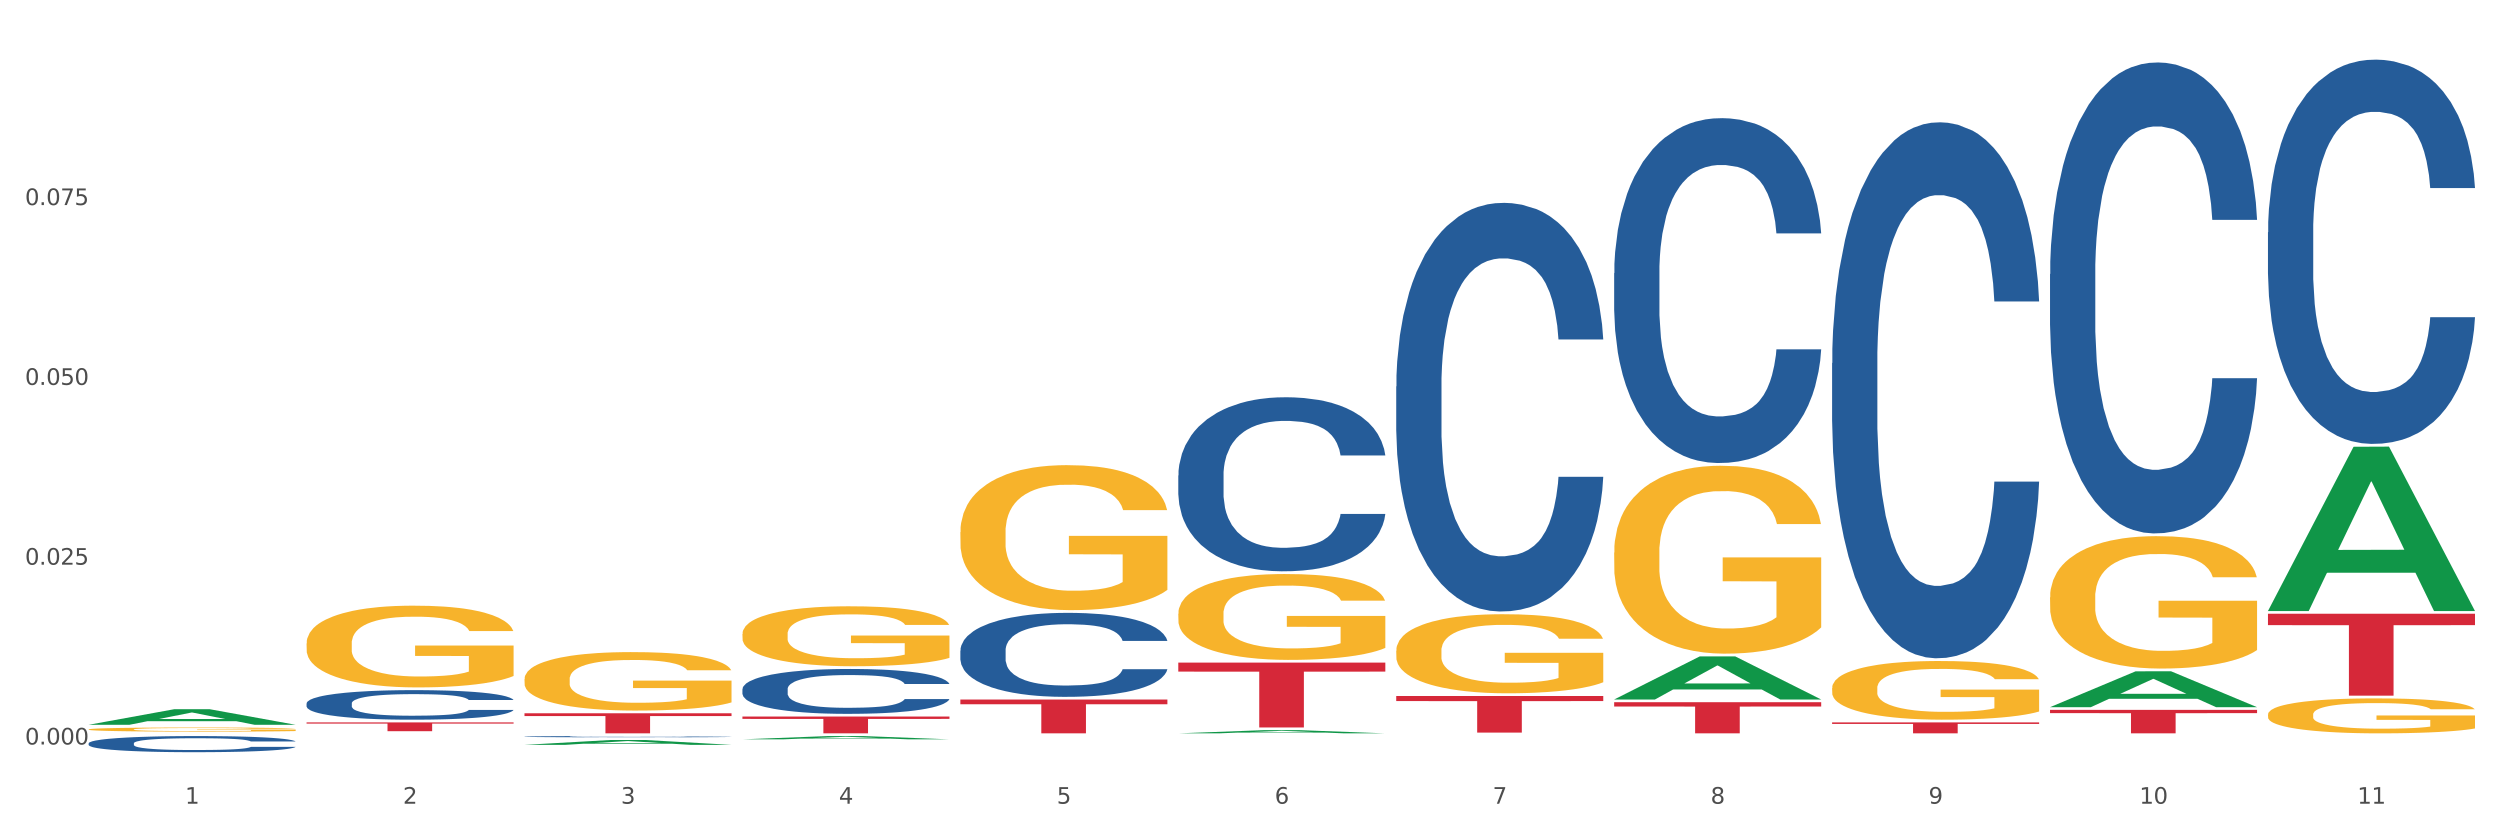 <?xml version="1.0" encoding="utf-8" standalone="no"?>
<!DOCTYPE svg PUBLIC "-//W3C//DTD SVG 1.1//EN"
  "http://www.w3.org/Graphics/SVG/1.1/DTD/svg11.dtd">
<svg xmlns:xlink="http://www.w3.org/1999/xlink" width="1080pt" height="360pt" viewBox="0 0 1080 360" xmlns="http://www.w3.org/2000/svg" version="1.1">
 <rect x="0" y="0" width="1080" height="360" fill="#333333" stroke="none"/>
 <defs>
  <style type="text/css">*{stroke-linejoin: round; stroke-linecap: butt}</style>
 </defs>
 <g id="figure_1">
  <g id="patch_1">
   <path d="M 0 360 
L 1080 360 
L 1080 0 
L 0 0 
z
" style="fill: #ffffff; stroke: #ffffff; stroke-linejoin: miter"/>
  </g>
  <g id="axes_1">
   <g id="matplotlib.axis_1">
    <g id="xtick_1">
     <g id="text_1">
      <!-- 1 -->
      <g style="fill: #4d4d4d" transform="translate(79.949 347.204) scale(0.096 -0.096)">
       <defs>
        <path id="DejaVuSans-31" d="M 794 531 
L 1825 531 
L 1825 4091 
L 703 3866 
L 703 4441 
L 1819 4666 
L 2450 4666 
L 2450 531 
L 3481 531 
L 3481 0 
L 794 0 
L 794 531 
z
" transform="scale(0.016)"/>
       </defs>
       <use xlink:href="#DejaVuSans-31"/>
      </g>
     </g>
    </g>
    <g id="xtick_2">
     <g id="text_2">
      <!-- 2 -->
      <g style="fill: #4d4d4d" transform="translate(174.097 347.204) scale(0.096 -0.096)">
       <defs>
        <path id="DejaVuSans-32" d="M 1228 531 
L 3431 531 
L 3431 0 
L 469 0 
L 469 531 
Q 828 903 1448 1529 
Q 2069 2156 2228 2338 
Q 2531 2678 2651 2914 
Q 2772 3150 2772 3378 
Q 2772 3750 2511 3984 
Q 2250 4219 1831 4219 
Q 1534 4219 1204 4116 
Q 875 4013 500 3803 
L 500 4441 
Q 881 4594 1212 4672 
Q 1544 4750 1819 4750 
Q 2544 4750 2975 4387 
Q 3406 4025 3406 3419 
Q 3406 3131 3298 2873 
Q 3191 2616 2906 2266 
Q 2828 2175 2409 1742 
Q 1991 1309 1228 531 
z
" transform="scale(0.016)"/>
       </defs>
       <use xlink:href="#DejaVuSans-32"/>
      </g>
     </g>
    </g>
    <g id="xtick_3">
     <g id="text_3">
      <!-- 3 -->
      <g style="fill: #4d4d4d" transform="translate(268.244 347.204) scale(0.096 -0.096)">
       <defs>
        <path id="DejaVuSans-33" d="M 2597 2516 
Q 3050 2419 3304 2112 
Q 3559 1806 3559 1356 
Q 3559 666 3084 287 
Q 2609 -91 1734 -91 
Q 1441 -91 1130 -33 
Q 819 25 488 141 
L 488 750 
Q 750 597 1062 519 
Q 1375 441 1716 441 
Q 2309 441 2620 675 
Q 2931 909 2931 1356 
Q 2931 1769 2642 2001 
Q 2353 2234 1838 2234 
L 1294 2234 
L 1294 2753 
L 1863 2753 
Q 2328 2753 2575 2939 
Q 2822 3125 2822 3475 
Q 2822 3834 2567 4026 
Q 2313 4219 1838 4219 
Q 1578 4219 1281 4162 
Q 984 4106 628 3988 
L 628 4550 
Q 988 4650 1302 4700 
Q 1616 4750 1894 4750 
Q 2613 4750 3031 4423 
Q 3450 4097 3450 3541 
Q 3450 3153 3228 2886 
Q 3006 2619 2597 2516 
z
" transform="scale(0.016)"/>
       </defs>
       <use xlink:href="#DejaVuSans-33"/>
      </g>
     </g>
    </g>
    <g id="xtick_4">
     <g id="text_4">
      <!-- 4 -->
      <g style="fill: #4d4d4d" transform="translate(362.392 347.204) scale(0.096 -0.096)">
       <defs>
        <path id="DejaVuSans-34" d="M 2419 4116 
L 825 1625 
L 2419 1625 
L 2419 4116 
z
M 2253 4666 
L 3047 4666 
L 3047 1625 
L 3713 1625 
L 3713 1100 
L 3047 1100 
L 3047 0 
L 2419 0 
L 2419 1100 
L 313 1100 
L 313 1709 
L 2253 4666 
z
" transform="scale(0.016)"/>
       </defs>
       <use xlink:href="#DejaVuSans-34"/>
      </g>
     </g>
    </g>
    <g id="xtick_5">
     <g id="text_5">
      <!-- 5 -->
      <g style="fill: #4d4d4d" transform="translate(456.54 347.204) scale(0.096 -0.096)">
       <defs>
        <path id="DejaVuSans-35" d="M 691 4666 
L 3169 4666 
L 3169 4134 
L 1269 4134 
L 1269 2991 
Q 1406 3038 1543 3061 
Q 1681 3084 1819 3084 
Q 2600 3084 3056 2656 
Q 3513 2228 3513 1497 
Q 3513 744 3044 326 
Q 2575 -91 1722 -91 
Q 1428 -91 1123 -41 
Q 819 9 494 109 
L 494 744 
Q 775 591 1075 516 
Q 1375 441 1709 441 
Q 2250 441 2565 725 
Q 2881 1009 2881 1497 
Q 2881 1984 2565 2268 
Q 2250 2553 1709 2553 
Q 1456 2553 1204 2497 
Q 953 2441 691 2322 
L 691 4666 
z
" transform="scale(0.016)"/>
       </defs>
       <use xlink:href="#DejaVuSans-35"/>
      </g>
     </g>
    </g>
    <g id="xtick_6">
     <g id="text_6">
      <!-- 6 -->
      <g style="fill: #4d4d4d" transform="translate(550.688 347.204) scale(0.096 -0.096)">
       <defs>
        <path id="DejaVuSans-36" d="M 2113 2584 
Q 1688 2584 1439 2293 
Q 1191 2003 1191 1497 
Q 1191 994 1439 701 
Q 1688 409 2113 409 
Q 2538 409 2786 701 
Q 3034 994 3034 1497 
Q 3034 2003 2786 2293 
Q 2538 2584 2113 2584 
z
M 3366 4563 
L 3366 3988 
Q 3128 4100 2886 4159 
Q 2644 4219 2406 4219 
Q 1781 4219 1451 3797 
Q 1122 3375 1075 2522 
Q 1259 2794 1537 2939 
Q 1816 3084 2150 3084 
Q 2853 3084 3261 2657 
Q 3669 2231 3669 1497 
Q 3669 778 3244 343 
Q 2819 -91 2113 -91 
Q 1303 -91 875 529 
Q 447 1150 447 2328 
Q 447 3434 972 4092 
Q 1497 4750 2381 4750 
Q 2619 4750 2861 4703 
Q 3103 4656 3366 4563 
z
" transform="scale(0.016)"/>
       </defs>
       <use xlink:href="#DejaVuSans-36"/>
      </g>
     </g>
    </g>
    <g id="xtick_7">
     <g id="text_7">
      <!-- 7 -->
      <g style="fill: #4d4d4d" transform="translate(644.835 347.204) scale(0.096 -0.096)">
       <defs>
        <path id="DejaVuSans-37" d="M 525 4666 
L 3525 4666 
L 3525 4397 
L 1831 0 
L 1172 0 
L 2766 4134 
L 525 4134 
L 525 4666 
z
" transform="scale(0.016)"/>
       </defs>
       <use xlink:href="#DejaVuSans-37"/>
      </g>
     </g>
    </g>
    <g id="xtick_8">
     <g id="text_8">
      <!-- 8 -->
      <g style="fill: #4d4d4d" transform="translate(738.983 347.204) scale(0.096 -0.096)">
       <defs>
        <path id="DejaVuSans-38" d="M 2034 2216 
Q 1584 2216 1326 1975 
Q 1069 1734 1069 1313 
Q 1069 891 1326 650 
Q 1584 409 2034 409 
Q 2484 409 2743 651 
Q 3003 894 3003 1313 
Q 3003 1734 2745 1975 
Q 2488 2216 2034 2216 
z
M 1403 2484 
Q 997 2584 770 2862 
Q 544 3141 544 3541 
Q 544 4100 942 4425 
Q 1341 4750 2034 4750 
Q 2731 4750 3128 4425 
Q 3525 4100 3525 3541 
Q 3525 3141 3298 2862 
Q 3072 2584 2669 2484 
Q 3125 2378 3379 2068 
Q 3634 1759 3634 1313 
Q 3634 634 3220 271 
Q 2806 -91 2034 -91 
Q 1263 -91 848 271 
Q 434 634 434 1313 
Q 434 1759 690 2068 
Q 947 2378 1403 2484 
z
M 1172 3481 
Q 1172 3119 1398 2916 
Q 1625 2713 2034 2713 
Q 2441 2713 2670 2916 
Q 2900 3119 2900 3481 
Q 2900 3844 2670 4047 
Q 2441 4250 2034 4250 
Q 1625 4250 1398 4047 
Q 1172 3844 1172 3481 
z
" transform="scale(0.016)"/>
       </defs>
       <use xlink:href="#DejaVuSans-38"/>
      </g>
     </g>
    </g>
    <g id="xtick_9">
     <g id="text_9">
      <!-- 9 -->
      <g style="fill: #4d4d4d" transform="translate(833.131 347.204) scale(0.096 -0.096)">
       <defs>
        <path id="DejaVuSans-39" d="M 703 97 
L 703 672 
Q 941 559 1184 500 
Q 1428 441 1663 441 
Q 2288 441 2617 861 
Q 2947 1281 2994 2138 
Q 2813 1869 2534 1725 
Q 2256 1581 1919 1581 
Q 1219 1581 811 2004 
Q 403 2428 403 3163 
Q 403 3881 828 4315 
Q 1253 4750 1959 4750 
Q 2769 4750 3195 4129 
Q 3622 3509 3622 2328 
Q 3622 1225 3098 567 
Q 2575 -91 1691 -91 
Q 1453 -91 1209 -44 
Q 966 3 703 97 
z
M 1959 2075 
Q 2384 2075 2632 2365 
Q 2881 2656 2881 3163 
Q 2881 3666 2632 3958 
Q 2384 4250 1959 4250 
Q 1534 4250 1286 3958 
Q 1038 3666 1038 3163 
Q 1038 2656 1286 2365 
Q 1534 2075 1959 2075 
z
" transform="scale(0.016)"/>
       </defs>
       <use xlink:href="#DejaVuSans-39"/>
      </g>
     </g>
    </g>
    <g id="xtick_10">
     <g id="text_10">
      <!-- 10 -->
      <g style="fill: #4d4d4d" transform="translate(924.224 347.204) scale(0.096 -0.096)">
       <defs>
        <path id="DejaVuSans-30" d="M 2034 4250 
Q 1547 4250 1301 3770 
Q 1056 3291 1056 2328 
Q 1056 1369 1301 889 
Q 1547 409 2034 409 
Q 2525 409 2770 889 
Q 3016 1369 3016 2328 
Q 3016 3291 2770 3770 
Q 2525 4250 2034 4250 
z
M 2034 4750 
Q 2819 4750 3233 4129 
Q 3647 3509 3647 2328 
Q 3647 1150 3233 529 
Q 2819 -91 2034 -91 
Q 1250 -91 836 529 
Q 422 1150 422 2328 
Q 422 3509 836 4129 
Q 1250 4750 2034 4750 
z
" transform="scale(0.016)"/>
       </defs>
       <use xlink:href="#DejaVuSans-31"/>
       <use xlink:href="#DejaVuSans-30" transform="translate(63.623 0)"/>
      </g>
     </g>
    </g>
    <g id="xtick_11">
     <g id="text_11">
      <!-- 11 -->
      <g style="fill: #4d4d4d" transform="translate(1018.372 347.204) scale(0.096 -0.096)">
       <use xlink:href="#DejaVuSans-31"/>
       <use xlink:href="#DejaVuSans-31" transform="translate(63.623 0)"/>
      </g>
     </g>
    </g>
    <g id="xtick_12"/>
    <g id="xtick_13"/>
    <g id="xtick_14"/>
    <g id="xtick_15"/>
    <g id="xtick_16"/>
    <g id="xtick_17"/>
    <g id="xtick_18"/>
    <g id="xtick_19"/>
    <g id="xtick_20"/>
    <g id="xtick_21"/>
   </g>
   <g id="matplotlib.axis_2">
    <g id="ytick_1">
     <g id="text_12">
      <!-- 0.000 -->
      <g style="fill: #4d4d4d" transform="translate(10.8 321.626) scale(0.096 -0.096)">
       <defs>
        <path id="DejaVuSans-2e" d="M 684 794 
L 1344 794 
L 1344 0 
L 684 0 
L 684 794 
z
" transform="scale(0.016)"/>
       </defs>
       <use xlink:href="#DejaVuSans-30"/>
       <use xlink:href="#DejaVuSans-2e" transform="translate(63.623 0)"/>
       <use xlink:href="#DejaVuSans-30" transform="translate(95.41 0)"/>
       <use xlink:href="#DejaVuSans-30" transform="translate(159.033 0)"/>
       <use xlink:href="#DejaVuSans-30" transform="translate(222.656 0)"/>
      </g>
     </g>
    </g>
    <g id="ytick_2">
     <g id="text_13">
      <!-- 0.025 -->
      <g style="fill: #4d4d4d" transform="translate(10.8 243.949) scale(0.096 -0.096)">
       <use xlink:href="#DejaVuSans-30"/>
       <use xlink:href="#DejaVuSans-2e" transform="translate(63.623 0)"/>
       <use xlink:href="#DejaVuSans-30" transform="translate(95.41 0)"/>
       <use xlink:href="#DejaVuSans-32" transform="translate(159.033 0)"/>
       <use xlink:href="#DejaVuSans-35" transform="translate(222.656 0)"/>
      </g>
     </g>
    </g>
    <g id="ytick_3">
     <g id="text_14">
      <!-- 0.050 -->
      <g style="fill: #4d4d4d" transform="translate(10.8 166.271) scale(0.096 -0.096)">
       <use xlink:href="#DejaVuSans-30"/>
       <use xlink:href="#DejaVuSans-2e" transform="translate(63.623 0)"/>
       <use xlink:href="#DejaVuSans-30" transform="translate(95.41 0)"/>
       <use xlink:href="#DejaVuSans-35" transform="translate(159.033 0)"/>
       <use xlink:href="#DejaVuSans-30" transform="translate(222.656 0)"/>
      </g>
     </g>
    </g>
    <g id="ytick_4">
     <g id="text_15">
      <!-- 0.075 -->
      <g style="fill: #4d4d4d" transform="translate(10.8 88.594) scale(0.096 -0.096)">
       <use xlink:href="#DejaVuSans-30"/>
       <use xlink:href="#DejaVuSans-2e" transform="translate(63.623 0)"/>
       <use xlink:href="#DejaVuSans-30" transform="translate(95.41 0)"/>
       <use xlink:href="#DejaVuSans-37" transform="translate(159.033 0)"/>
       <use xlink:href="#DejaVuSans-35" transform="translate(222.656 0)"/>
      </g>
     </g>
    </g>
    <g id="ytick_5"/>
    <g id="ytick_6"/>
    <g id="ytick_7"/>
    <g id="ytick_8"/>
   </g>
   <g id="PolyCollection_1">
    <path d="M 38.283 313.102 
L 38.375 313.095 
L 75.258 306.381 
L 90.564 306.374 
L 127.723 313.114 
L 110.02 313.114 
L 101.998 311.545 
L 63.916 311.545 
L 63.64 311.57 
L 55.894 313.114 
L 38.283 313.114 
L 38.283 313.102 
L 68.711 310.608 
L 97.203 310.602 
L 83.095 307.811 
L 82.911 307.798 
L 82.727 307.817 
L 68.619 310.602 
L 68.711 310.608 
L 38.283 313.102 
z
" clip-path="url(#p90c21e4fc0)" style="fill: #109648"/>
    <path d="M 509.021 265.122 
L 509.127 265.088 
L 509.127 263.868 
L 509.338 262.818 
L 510.394 260.276 
L 511.978 258.175 
L 513.14 257.057 
L 514.301 256.142 
L 515.674 255.228 
L 517.363 254.279 
L 520.426 252.89 
L 522.327 252.178 
L 524.65 251.433 
L 528.874 250.348 
L 531.936 249.738 
L 535.104 249.23 
L 540.278 248.62 
L 543.657 248.349 
L 547.247 248.146 
L 551.577 248.01 
L 554.85 247.976 
L 562.031 248.078 
L 568.155 248.383 
L 571.112 248.62 
L 574.914 249.027 
L 576.92 249.298 
L 580.193 249.84 
L 583.573 250.552 
L 585.896 251.161 
L 589.38 252.314 
L 592.02 253.466 
L 594.449 254.889 
L 595.716 255.871 
L 596.667 256.786 
L 597.511 257.837 
L 598.356 259.497 
L 579.349 259.497 
L 578.609 258.311 
L 577.448 257.193 
L 575.758 256.109 
L 574.28 255.431 
L 571.746 254.584 
L 569.423 254.042 
L 566.994 253.635 
L 564.037 253.296 
L 561.714 253.127 
L 558.441 252.991 
L 551.999 253.025 
L 547.67 253.296 
L 544.713 253.635 
L 542.812 253.94 
L 541.123 254.279 
L 539.222 254.753 
L 537.004 255.465 
L 535.42 256.109 
L 533.837 256.922 
L 532.569 257.735 
L 531.408 258.684 
L 530.457 259.7 
L 529.718 260.751 
L 529.085 262.038 
L 528.557 264.173 
L 528.557 268.815 
L 528.768 269.866 
L 529.296 271.255 
L 529.929 272.305 
L 530.985 273.559 
L 531.936 274.406 
L 533.731 275.626 
L 535.737 276.642 
L 537.321 277.286 
L 538.905 277.828 
L 541.651 278.574 
L 544.713 279.184 
L 547.353 279.557 
L 550.943 279.895 
L 553.372 280.031 
L 555.484 280.099 
L 560.658 280.099 
L 564.354 279.997 
L 568.472 279.76 
L 571.64 279.455 
L 574.28 279.082 
L 577.237 278.472 
L 579.137 277.896 
L 579.137 270.814 
L 555.906 270.78 
L 555.906 266.071 
L 598.462 266.071 
L 598.462 279.895 
L 596.667 280.607 
L 594.66 281.251 
L 592.548 281.827 
L 589.38 282.538 
L 585.579 283.216 
L 582.2 283.69 
L 578.609 284.097 
L 574.386 284.47 
L 568.895 284.809 
L 565.516 284.944 
L 561.292 285.046 
L 556.329 285.08 
L 551.999 285.012 
L 547.775 284.842 
L 543.34 284.537 
L 539.011 284.097 
L 535.737 283.657 
L 532.464 283.114 
L 528.979 282.403 
L 526.234 281.725 
L 524.122 281.115 
L 521.799 280.336 
L 519.264 279.319 
L 517.363 278.404 
L 515.674 277.456 
L 513.879 276.236 
L 512.612 275.185 
L 511.344 273.864 
L 510.605 272.881 
L 509.761 271.356 
L 509.127 269.222 
L 509.021 265.122 
z
" clip-path="url(#p90c21e4fc0)" style="fill: #f7b32b"/>
    <path d="M 603.169 281.126 
L 603.275 281.095 
L 603.275 279.972 
L 603.486 279.005 
L 604.542 276.665 
L 606.126 274.73 
L 607.287 273.7 
L 608.449 272.858 
L 609.822 272.015 
L 611.511 271.142 
L 614.573 269.862 
L 616.474 269.207 
L 618.797 268.521 
L 623.021 267.522 
L 626.083 266.961 
L 629.251 266.492 
L 634.426 265.931 
L 637.805 265.681 
L 641.395 265.494 
L 645.724 265.369 
L 648.998 265.338 
L 656.179 265.432 
L 662.303 265.712 
L 665.26 265.931 
L 669.061 266.305 
L 671.068 266.555 
L 674.341 267.054 
L 677.72 267.709 
L 680.043 268.271 
L 683.528 269.332 
L 686.168 270.393 
L 688.597 271.703 
L 689.864 272.608 
L 690.814 273.451 
L 691.659 274.418 
L 692.504 275.947 
L 673.496 275.947 
L 672.757 274.855 
L 671.596 273.825 
L 669.906 272.827 
L 668.428 272.203 
L 665.893 271.422 
L 663.57 270.923 
L 661.142 270.549 
L 658.185 270.237 
L 655.862 270.081 
L 652.588 269.956 
L 646.147 269.987 
L 641.817 270.237 
L 638.861 270.549 
L 636.96 270.83 
L 635.27 271.142 
L 633.37 271.578 
L 631.152 272.234 
L 629.568 272.827 
L 627.984 273.575 
L 626.717 274.324 
L 625.555 275.198 
L 624.605 276.134 
L 623.866 277.101 
L 623.232 278.287 
L 622.704 280.253 
L 622.704 284.528 
L 622.916 285.495 
L 623.444 286.774 
L 624.077 287.741 
L 625.133 288.896 
L 626.083 289.676 
L 627.879 290.799 
L 629.885 291.735 
L 631.469 292.328 
L 633.053 292.827 
L 635.798 293.514 
L 638.861 294.076 
L 641.501 294.419 
L 645.091 294.731 
L 647.52 294.856 
L 649.632 294.918 
L 654.806 294.918 
L 658.502 294.824 
L 662.62 294.606 
L 665.788 294.325 
L 668.428 293.982 
L 671.384 293.42 
L 673.285 292.89 
L 673.285 286.369 
L 650.054 286.337 
L 650.054 282 
L 692.609 282 
L 692.609 294.731 
L 690.814 295.386 
L 688.808 295.979 
L 686.696 296.509 
L 683.528 297.165 
L 679.727 297.789 
L 676.347 298.226 
L 672.757 298.6 
L 668.533 298.943 
L 663.042 299.255 
L 659.663 299.38 
L 655.439 299.474 
L 650.476 299.505 
L 646.147 299.442 
L 641.923 299.286 
L 637.488 299.006 
L 633.158 298.6 
L 629.885 298.194 
L 626.611 297.695 
L 623.127 297.04 
L 620.381 296.416 
L 618.269 295.854 
L 615.946 295.136 
L 613.412 294.2 
L 611.511 293.358 
L 609.822 292.484 
L 608.026 291.361 
L 606.759 290.394 
L 605.492 289.177 
L 604.753 288.272 
L 603.908 286.868 
L 603.275 284.902 
L 603.169 281.126 
z
" clip-path="url(#p90c21e4fc0)" style="fill: #f7b32b"/>
    <path d="M 697.317 238.715 
L 697.422 238.641 
L 697.422 235.972 
L 697.633 233.673 
L 698.689 228.113 
L 700.273 223.516 
L 701.435 221.069 
L 702.597 219.068 
L 703.969 217.066 
L 705.659 214.99 
L 708.721 211.95 
L 710.622 210.393 
L 712.945 208.762 
L 717.169 206.39 
L 720.231 205.055 
L 723.399 203.943 
L 728.573 202.608 
L 731.952 202.015 
L 735.543 201.571 
L 739.872 201.274 
L 743.146 201.2 
L 750.326 201.422 
L 756.451 202.089 
L 759.407 202.608 
L 763.209 203.498 
L 765.215 204.091 
L 768.489 205.278 
L 771.868 206.834 
L 774.191 208.169 
L 777.676 210.69 
L 780.316 213.211 
L 782.744 216.324 
L 784.011 218.475 
L 784.962 220.476 
L 785.807 222.775 
L 786.651 226.408 
L 767.644 226.408 
L 766.905 223.813 
L 765.743 221.366 
L 764.054 218.994 
L 762.575 217.511 
L 760.041 215.657 
L 757.718 214.471 
L 755.289 213.581 
L 752.333 212.84 
L 750.009 212.469 
L 746.736 212.173 
L 740.294 212.247 
L 735.965 212.84 
L 733.008 213.581 
L 731.108 214.249 
L 729.418 214.99 
L 727.517 216.028 
L 725.3 217.585 
L 723.716 218.994 
L 722.132 220.773 
L 720.865 222.552 
L 719.703 224.628 
L 718.753 226.852 
L 718.014 229.151 
L 717.38 231.968 
L 716.852 236.639 
L 716.852 246.796 
L 717.063 249.095 
L 717.591 252.134 
L 718.225 254.433 
L 719.281 257.176 
L 720.231 259.029 
L 722.026 261.698 
L 724.033 263.923 
L 725.617 265.331 
L 727.201 266.518 
L 729.946 268.149 
L 733.008 269.483 
L 735.648 270.299 
L 739.239 271.04 
L 741.667 271.337 
L 743.779 271.485 
L 748.953 271.485 
L 752.649 271.263 
L 756.768 270.744 
L 759.935 270.076 
L 762.575 269.261 
L 765.532 267.926 
L 767.433 266.666 
L 767.433 251.171 
L 744.202 251.096 
L 744.202 240.791 
L 786.757 240.791 
L 786.757 271.04 
L 784.962 272.597 
L 782.956 274.006 
L 780.844 275.266 
L 777.676 276.823 
L 773.874 278.306 
L 770.495 279.344 
L 766.905 280.234 
L 762.681 281.049 
L 757.19 281.791 
L 753.811 282.087 
L 749.587 282.31 
L 744.624 282.384 
L 740.294 282.235 
L 736.071 281.865 
L 731.636 281.197 
L 727.306 280.234 
L 724.033 279.27 
L 720.759 278.084 
L 717.274 276.527 
L 714.529 275.044 
L 712.417 273.709 
L 710.094 272.004 
L 707.56 269.78 
L 705.659 267.778 
L 703.969 265.702 
L 702.174 263.033 
L 700.907 260.735 
L 699.64 257.843 
L 698.901 255.693 
L 698.056 252.357 
L 697.422 247.686 
L 697.317 238.715 
z
" clip-path="url(#p90c21e4fc0)" style="fill: #f7b32b"/>
    <path d="M 791.464 297.272 
L 791.57 297.249 
L 791.57 296.415 
L 791.781 295.697 
L 792.837 293.961 
L 794.421 292.525 
L 795.583 291.761 
L 796.744 291.136 
L 798.117 290.51 
L 799.806 289.862 
L 802.869 288.913 
L 804.77 288.426 
L 807.093 287.917 
L 811.317 287.176 
L 814.379 286.759 
L 817.547 286.412 
L 822.721 285.995 
L 826.1 285.81 
L 829.69 285.671 
L 834.02 285.578 
L 837.293 285.555 
L 844.474 285.625 
L 850.598 285.833 
L 853.555 285.995 
L 857.357 286.273 
L 859.363 286.458 
L 862.636 286.829 
L 866.016 287.315 
L 868.339 287.732 
L 871.823 288.519 
L 874.463 289.306 
L 876.892 290.279 
L 878.159 290.95 
L 879.11 291.576 
L 879.954 292.293 
L 880.799 293.428 
L 861.792 293.428 
L 861.053 292.618 
L 859.891 291.853 
L 858.201 291.112 
L 856.723 290.649 
L 854.189 290.07 
L 851.866 289.7 
L 849.437 289.422 
L 846.48 289.191 
L 844.157 289.075 
L 840.884 288.982 
L 834.442 289.005 
L 830.113 289.191 
L 827.156 289.422 
L 825.255 289.631 
L 823.566 289.862 
L 821.665 290.186 
L 819.447 290.673 
L 817.864 291.112 
L 816.28 291.668 
L 815.012 292.224 
L 813.851 292.872 
L 812.9 293.567 
L 812.161 294.285 
L 811.528 295.165 
L 811 296.624 
L 811 299.796 
L 811.211 300.514 
L 811.739 301.463 
L 812.372 302.181 
L 813.428 303.038 
L 814.379 303.617 
L 816.174 304.45 
L 818.18 305.145 
L 819.764 305.585 
L 821.348 305.955 
L 824.094 306.465 
L 827.156 306.881 
L 829.796 307.136 
L 833.386 307.368 
L 835.815 307.46 
L 837.927 307.507 
L 843.101 307.507 
L 846.797 307.437 
L 850.915 307.275 
L 854.083 307.067 
L 856.723 306.812 
L 859.68 306.395 
L 861.58 306.002 
L 861.58 301.162 
L 838.349 301.139 
L 838.349 297.92 
L 880.905 297.92 
L 880.905 307.368 
L 879.11 307.854 
L 877.103 308.294 
L 874.991 308.688 
L 871.823 309.174 
L 868.022 309.637 
L 864.643 309.961 
L 861.053 310.239 
L 856.829 310.494 
L 851.338 310.725 
L 847.959 310.818 
L 843.735 310.887 
L 838.772 310.911 
L 834.442 310.864 
L 830.218 310.748 
L 825.783 310.54 
L 821.454 310.239 
L 818.18 309.938 
L 814.907 309.568 
L 811.422 309.081 
L 808.677 308.618 
L 806.565 308.201 
L 804.242 307.669 
L 801.707 306.974 
L 799.806 306.349 
L 798.117 305.701 
L 796.322 304.867 
L 795.055 304.149 
L 793.787 303.246 
L 793.048 302.575 
L 792.204 301.533 
L 791.57 300.074 
L 791.464 297.272 
z
" clip-path="url(#p90c21e4fc0)" style="fill: #f7b32b"/>
    <path d="M 885.612 258.05 
L 885.718 257.998 
L 885.718 256.117 
L 885.929 254.497 
L 886.985 250.579 
L 888.569 247.34 
L 889.73 245.616 
L 890.892 244.205 
L 892.265 242.794 
L 893.954 241.331 
L 897.016 239.189 
L 898.917 238.092 
L 901.24 236.943 
L 905.464 235.271 
L 908.526 234.331 
L 911.694 233.547 
L 916.869 232.607 
L 920.248 232.189 
L 923.838 231.875 
L 928.167 231.666 
L 931.441 231.614 
L 938.622 231.771 
L 944.746 232.241 
L 947.703 232.607 
L 951.504 233.233 
L 953.511 233.651 
L 956.784 234.487 
L 960.163 235.585 
L 962.486 236.525 
L 965.971 238.301 
L 968.611 240.078 
L 971.04 242.272 
L 972.307 243.787 
L 973.257 245.198 
L 974.102 246.817 
L 974.947 249.377 
L 955.939 249.377 
L 955.2 247.549 
L 954.039 245.825 
L 952.349 244.153 
L 950.871 243.108 
L 948.336 241.802 
L 946.013 240.966 
L 943.585 240.339 
L 940.628 239.816 
L 938.305 239.555 
L 935.031 239.346 
L 928.59 239.398 
L 924.26 239.816 
L 921.304 240.339 
L 919.403 240.809 
L 917.713 241.331 
L 915.813 242.063 
L 913.595 243.16 
L 912.011 244.153 
L 910.427 245.407 
L 909.16 246.66 
L 907.999 248.123 
L 907.048 249.691 
L 906.309 251.31 
L 905.675 253.296 
L 905.147 256.587 
L 905.147 263.745 
L 905.359 265.364 
L 905.887 267.506 
L 906.52 269.126 
L 907.576 271.059 
L 908.526 272.365 
L 910.322 274.246 
L 912.328 275.813 
L 913.912 276.806 
L 915.496 277.642 
L 918.241 278.791 
L 921.304 279.731 
L 923.944 280.306 
L 927.534 280.829 
L 929.963 281.038 
L 932.075 281.142 
L 937.249 281.142 
L 940.945 280.985 
L 945.063 280.62 
L 948.231 280.149 
L 950.871 279.575 
L 953.827 278.634 
L 955.728 277.746 
L 955.728 266.827 
L 932.497 266.775 
L 932.497 259.513 
L 975.052 259.513 
L 975.052 280.829 
L 973.257 281.926 
L 971.251 282.918 
L 969.139 283.807 
L 965.971 284.904 
L 962.17 285.949 
L 958.79 286.68 
L 955.2 287.307 
L 950.976 287.882 
L 945.485 288.404 
L 942.106 288.613 
L 937.882 288.77 
L 932.919 288.822 
L 928.59 288.718 
L 924.366 288.456 
L 919.931 287.986 
L 915.601 287.307 
L 912.328 286.628 
L 909.054 285.792 
L 905.57 284.695 
L 902.824 283.65 
L 900.712 282.709 
L 898.389 281.508 
L 895.855 279.94 
L 893.954 278.53 
L 892.265 277.067 
L 890.469 275.186 
L 889.202 273.567 
L 887.935 271.529 
L 887.196 270.014 
L 886.351 267.663 
L 885.718 264.371 
L 885.612 258.05 
z
" clip-path="url(#p90c21e4fc0)" style="fill: #f7b32b"/>
    <path d="M 979.76 308.684 
L 979.865 308.67 
L 979.865 308.174 
L 980.077 307.746 
L 981.132 306.711 
L 982.716 305.856 
L 983.878 305.401 
L 985.04 305.028 
L 986.412 304.656 
L 988.102 304.269 
L 991.164 303.704 
L 993.065 303.414 
L 995.388 303.11 
L 999.612 302.669 
L 1002.674 302.421 
L 1005.842 302.214 
L 1011.016 301.965 
L 1014.395 301.855 
L 1017.986 301.772 
L 1022.315 301.717 
L 1025.589 301.703 
L 1032.769 301.745 
L 1038.894 301.869 
L 1041.85 301.965 
L 1045.652 302.131 
L 1047.658 302.241 
L 1050.932 302.462 
L 1054.311 302.752 
L 1056.634 303 
L 1060.119 303.469 
L 1062.759 303.938 
L 1065.187 304.518 
L 1066.454 304.918 
L 1067.405 305.29 
L 1068.25 305.718 
L 1069.094 306.394 
L 1050.087 306.394 
L 1049.348 305.911 
L 1048.186 305.456 
L 1046.497 305.014 
L 1045.018 304.738 
L 1042.484 304.394 
L 1040.161 304.173 
L 1037.732 304.007 
L 1034.776 303.869 
L 1032.452 303.8 
L 1029.179 303.745 
L 1022.738 303.759 
L 1018.408 303.869 
L 1015.451 304.007 
L 1013.551 304.131 
L 1011.861 304.269 
L 1009.96 304.463 
L 1007.743 304.752 
L 1006.159 305.014 
L 1004.575 305.345 
L 1003.308 305.677 
L 1002.146 306.063 
L 1001.196 306.477 
L 1000.457 306.904 
L 999.823 307.429 
L 999.295 308.298 
L 999.295 310.188 
L 999.506 310.616 
L 1000.034 311.181 
L 1000.668 311.609 
L 1001.724 312.119 
L 1002.674 312.464 
L 1004.469 312.961 
L 1006.476 313.375 
L 1008.06 313.637 
L 1009.644 313.858 
L 1012.389 314.161 
L 1015.451 314.41 
L 1018.091 314.561 
L 1021.682 314.699 
L 1024.11 314.755 
L 1026.222 314.782 
L 1031.396 314.782 
L 1035.092 314.741 
L 1039.211 314.644 
L 1042.378 314.52 
L 1045.018 314.368 
L 1047.975 314.12 
L 1049.876 313.885 
L 1049.876 311.002 
L 1026.645 310.988 
L 1026.645 309.07 
L 1069.2 309.07 
L 1069.2 314.699 
L 1067.405 314.989 
L 1065.399 315.251 
L 1063.287 315.486 
L 1060.119 315.775 
L 1056.317 316.051 
L 1052.938 316.245 
L 1049.348 316.41 
L 1045.124 316.562 
L 1039.633 316.7 
L 1036.254 316.755 
L 1032.03 316.796 
L 1027.067 316.81 
L 1022.738 316.783 
L 1018.514 316.714 
L 1014.079 316.589 
L 1009.749 316.41 
L 1006.476 316.231 
L 1003.202 316.01 
L 999.717 315.72 
L 996.972 315.444 
L 994.86 315.196 
L 992.537 314.879 
L 990.003 314.465 
L 988.102 314.092 
L 986.412 313.706 
L 984.617 313.209 
L 983.35 312.782 
L 982.083 312.244 
L 981.344 311.844 
L 980.499 311.223 
L 979.865 310.354 
L 979.76 308.684 
z
" clip-path="url(#p90c21e4fc0)" style="fill: #f7b32b"/>
    <path d="M 132.431 312.079 
L 221.871 312.079 
L 221.871 312.605 
L 186.688 312.609 
L 186.688 315.864 
L 167.401 315.864 
L 167.401 312.609 
L 132.431 312.605 
L 132.431 312.082 
L 132.431 312.079 
z
" clip-path="url(#p90c21e4fc0)" style="fill: #d62839"/>
    <path d="M 226.578 308.142 
L 316.019 308.142 
L 316.019 309.346 
L 280.836 309.355 
L 280.836 316.81 
L 261.549 316.81 
L 261.549 309.355 
L 226.578 309.346 
L 226.578 308.15 
L 226.578 308.142 
z
" clip-path="url(#p90c21e4fc0)" style="fill: #d62839"/>
    <path d="M 320.726 309.556 
L 410.166 309.556 
L 410.166 310.564 
L 374.984 310.571 
L 374.984 316.81 
L 355.697 316.81 
L 355.697 310.571 
L 320.726 310.564 
L 320.726 309.563 
L 320.726 309.556 
z
" clip-path="url(#p90c21e4fc0)" style="fill: #d62839"/>
    <path d="M 414.874 302.213 
L 504.314 302.213 
L 504.314 304.242 
L 469.131 304.255 
L 469.131 316.81 
L 449.844 316.81 
L 449.844 304.255 
L 414.874 304.242 
L 414.874 302.227 
L 414.874 302.213 
z
" clip-path="url(#p90c21e4fc0)" style="fill: #d62839"/>
    <path d="M 509.021 286.249 
L 598.462 286.249 
L 598.462 290.14 
L 563.279 290.167 
L 563.279 314.253 
L 543.992 314.253 
L 543.992 290.167 
L 509.021 290.14 
L 509.021 286.275 
L 509.021 286.249 
z
" clip-path="url(#p90c21e4fc0)" style="fill: #d62839"/>
    <path d="M 603.169 300.674 
L 692.609 300.674 
L 692.609 302.869 
L 657.427 302.884 
L 657.427 316.473 
L 638.14 316.473 
L 638.14 302.884 
L 603.169 302.869 
L 603.169 300.689 
L 603.169 300.674 
z
" clip-path="url(#p90c21e4fc0)" style="fill: #d62839"/>
    <path d="M 791.464 312.079 
L 880.905 312.079 
L 880.905 312.737 
L 845.722 312.741 
L 845.722 316.81 
L 826.435 316.81 
L 826.435 312.741 
L 791.464 312.737 
L 791.464 312.084 
L 791.464 312.079 
z
" clip-path="url(#p90c21e4fc0)" style="fill: #d62839"/>
    <path d="M 885.612 306.674 
L 975.052 306.674 
L 975.052 308.082 
L 939.87 308.092 
L 939.87 316.81 
L 920.583 316.81 
L 920.583 308.092 
L 885.612 308.082 
L 885.612 306.683 
L 885.612 306.674 
z
" clip-path="url(#p90c21e4fc0)" style="fill: #d62839"/>
    <path d="M 979.76 265.144 
L 1069.2 265.144 
L 1069.2 270.062 
L 1034.017 270.095 
L 1034.017 300.534 
L 1014.73 300.534 
L 1014.73 270.095 
L 979.76 270.062 
L 979.76 265.177 
L 979.76 265.144 
z
" clip-path="url(#p90c21e4fc0)" style="fill: #d62839"/>
    <path d="M 38.283 315.109 
L 38.389 315.107 
L 38.389 315.048 
L 38.6 314.998 
L 39.656 314.875 
L 41.24 314.774 
L 42.401 314.72 
L 43.563 314.676 
L 44.936 314.632 
L 46.625 314.587 
L 49.687 314.52 
L 51.588 314.485 
L 53.911 314.45 
L 58.135 314.397 
L 61.197 314.368 
L 64.365 314.343 
L 69.54 314.314 
L 72.919 314.301 
L 76.509 314.291 
L 80.838 314.285 
L 84.112 314.283 
L 91.292 314.288 
L 97.417 314.303 
L 100.374 314.314 
L 104.175 314.334 
L 106.182 314.347 
L 109.455 314.373 
L 112.834 314.407 
L 115.157 314.436 
L 118.642 314.492 
L 121.282 314.547 
L 123.711 314.616 
L 124.978 314.663 
L 125.928 314.707 
L 126.773 314.758 
L 127.618 314.838 
L 108.61 314.838 
L 107.871 314.781 
L 106.71 314.727 
L 105.02 314.675 
L 103.542 314.642 
L 101.007 314.601 
L 98.684 314.575 
L 96.256 314.556 
L 93.299 314.539 
L 90.976 314.531 
L 87.702 314.525 
L 81.261 314.526 
L 76.931 314.539 
L 73.975 314.556 
L 72.074 314.57 
L 70.384 314.587 
L 68.484 314.609 
L 66.266 314.644 
L 64.682 314.675 
L 63.098 314.714 
L 61.831 314.753 
L 60.669 314.799 
L 59.719 314.848 
L 58.98 314.898 
L 58.346 314.96 
L 57.818 315.063 
L 57.818 315.286 
L 58.03 315.337 
L 58.558 315.404 
L 59.191 315.454 
L 60.247 315.515 
L 61.197 315.556 
L 62.993 315.614 
L 64.999 315.663 
L 66.583 315.694 
L 68.167 315.72 
L 70.912 315.756 
L 73.975 315.786 
L 76.615 315.803 
L 80.205 315.82 
L 82.634 315.826 
L 84.745 315.83 
L 89.92 315.83 
L 93.616 315.825 
L 97.734 315.813 
L 100.902 315.799 
L 103.542 315.781 
L 106.498 315.751 
L 108.399 315.724 
L 108.399 315.383 
L 85.168 315.381 
L 85.168 315.154 
L 127.723 315.154 
L 127.723 315.82 
L 125.928 315.854 
L 123.922 315.885 
L 121.81 315.913 
L 118.642 315.947 
L 114.841 315.98 
L 111.461 316.003 
L 107.871 316.022 
L 103.647 316.04 
L 98.156 316.056 
L 94.777 316.063 
L 90.553 316.068 
L 85.59 316.069 
L 81.261 316.066 
L 77.037 316.058 
L 72.602 316.043 
L 68.272 316.022 
L 64.999 316.001 
L 61.725 315.975 
L 58.241 315.941 
L 55.495 315.908 
L 53.383 315.879 
L 51.06 315.841 
L 48.526 315.792 
L 46.625 315.748 
L 44.936 315.702 
L 43.14 315.644 
L 41.873 315.593 
L 40.606 315.529 
L 39.867 315.482 
L 39.022 315.409 
L 38.389 315.306 
L 38.283 315.109 
z
" clip-path="url(#p90c21e4fc0)" style="fill: #f7b32b"/>
    <path d="M 38.283 321.111 
L 38.389 321.105 
L 38.389 320.926 
L 38.706 320.684 
L 39.869 320.239 
L 41.349 319.902 
L 43.886 319.507 
L 45.261 319.341 
L 47.058 319.157 
L 50.758 318.858 
L 54.987 318.603 
L 57.947 318.463 
L 60.167 318.374 
L 65.136 318.215 
L 67.991 318.145 
L 70.951 318.087 
L 73.488 318.049 
L 77.717 318.005 
L 81.1 317.985 
L 85.012 317.979 
L 88.289 317.985 
L 92.624 318.011 
L 98.967 318.087 
L 101.399 318.132 
L 104.676 318.208 
L 108.059 318.31 
L 110.808 318.412 
L 113.98 318.558 
L 117.257 318.749 
L 120.429 318.991 
L 122.649 319.214 
L 124.446 319.45 
L 126.032 319.736 
L 127.195 320.048 
L 127.723 320.309 
L 108.376 320.309 
L 107.848 320.073 
L 106.79 319.819 
L 105.733 319.647 
L 104.57 319.507 
L 102.773 319.348 
L 101.187 319.246 
L 98.544 319.125 
L 96.113 319.048 
L 94.104 319.004 
L 91.672 318.966 
L 86.492 318.928 
L 82.792 318.928 
L 80.466 318.94 
L 77.611 318.972 
L 75.18 319.017 
L 72.325 319.093 
L 70.105 319.176 
L 67.885 319.284 
L 66.616 319.36 
L 64.713 319.5 
L 63.445 319.615 
L 61.753 319.812 
L 60.802 319.952 
L 59.11 320.315 
L 58.37 320.583 
L 58.053 320.767 
L 57.841 320.971 
L 57.841 321.964 
L 58.476 322.41 
L 59.004 322.601 
L 59.85 322.817 
L 61.436 323.097 
L 63.762 323.371 
L 66.193 323.568 
L 68.202 323.689 
L 70.105 323.778 
L 72.008 323.848 
L 74.334 323.912 
L 76.237 323.95 
L 79.091 323.988 
L 82.475 324.007 
L 85.118 324.007 
L 90.509 323.976 
L 92.941 323.944 
L 95.267 323.899 
L 97.804 323.829 
L 99.813 323.753 
L 100.976 323.695 
L 102.879 323.575 
L 104.359 323.447 
L 105.628 323.301 
L 106.473 323.173 
L 107.425 322.983 
L 108.165 322.766 
L 108.376 322.651 
L 127.723 322.651 
L 127.3 322.881 
L 126.56 323.103 
L 125.08 323.403 
L 123.917 323.575 
L 122.12 323.785 
L 120.217 323.963 
L 117.574 324.16 
L 115.142 324.307 
L 112.605 324.434 
L 109.856 324.548 
L 104.887 324.708 
L 103.09 324.752 
L 99.284 324.829 
L 96.324 324.873 
L 91.989 324.918 
L 87.549 324.943 
L 82.897 324.95 
L 78.774 324.937 
L 74.228 324.899 
L 71.374 324.86 
L 68.202 324.803 
L 64.502 324.714 
L 61.013 324.606 
L 57.736 324.478 
L 54.67 324.332 
L 51.815 324.167 
L 48.115 323.893 
L 45.366 323.625 
L 43.358 323.377 
L 41.983 323.167 
L 40.609 322.9 
L 39.869 322.715 
L 38.706 322.27 
L 38.283 321.856 
L 38.283 321.111 
z
" clip-path="url(#p90c21e4fc0)" style="fill: #255c99"/>
    <path d="M 132.431 303.876 
L 132.536 303.864 
L 132.536 303.537 
L 132.854 303.094 
L 134.016 302.278 
L 135.497 301.659 
L 138.034 300.936 
L 139.408 300.633 
L 141.206 300.294 
L 144.906 299.746 
L 149.135 299.279 
L 152.095 299.023 
L 154.315 298.86 
L 159.284 298.568 
L 162.138 298.44 
L 165.099 298.335 
L 167.636 298.265 
L 171.865 298.183 
L 175.248 298.148 
L 179.16 298.136 
L 182.437 298.148 
L 186.771 298.195 
L 193.115 298.335 
L 195.546 298.416 
L 198.824 298.556 
L 202.207 298.743 
L 204.956 298.929 
L 208.127 299.198 
L 211.405 299.548 
L 214.576 299.991 
L 216.796 300.399 
L 218.594 300.831 
L 220.179 301.356 
L 221.342 301.928 
L 221.871 302.406 
L 202.524 302.406 
L 201.995 301.974 
L 200.938 301.508 
L 199.881 301.193 
L 198.718 300.936 
L 196.921 300.644 
L 195.335 300.458 
L 192.692 300.236 
L 190.26 300.096 
L 188.252 300.014 
L 185.82 299.944 
L 180.64 299.874 
L 176.939 299.874 
L 174.614 299.898 
L 171.759 299.956 
L 169.327 300.038 
L 166.473 300.178 
L 164.253 300.329 
L 162.033 300.528 
L 160.764 300.668 
L 158.861 300.924 
L 157.592 301.134 
L 155.901 301.496 
L 154.949 301.753 
L 153.258 302.418 
L 152.518 302.907 
L 152.201 303.246 
L 151.989 303.619 
L 151.989 305.439 
L 152.623 306.255 
L 153.152 306.605 
L 153.998 307.002 
L 155.584 307.515 
L 157.91 308.017 
L 160.341 308.379 
L 162.35 308.6 
L 164.253 308.764 
L 166.156 308.892 
L 168.482 309.009 
L 170.385 309.079 
L 173.239 309.149 
L 176.622 309.184 
L 179.265 309.184 
L 184.657 309.125 
L 187.089 309.067 
L 189.414 308.985 
L 191.952 308.857 
L 193.961 308.717 
L 195.123 308.612 
L 197.026 308.39 
L 198.507 308.157 
L 199.775 307.889 
L 200.621 307.655 
L 201.572 307.305 
L 202.313 306.909 
L 202.524 306.699 
L 221.871 306.699 
L 221.448 307.119 
L 220.708 307.527 
L 219.228 308.075 
L 218.065 308.39 
L 216.268 308.775 
L 214.365 309.102 
L 211.722 309.464 
L 209.29 309.732 
L 206.753 309.965 
L 204.004 310.175 
L 199.035 310.467 
L 197.238 310.548 
L 193.432 310.688 
L 190.472 310.77 
L 186.137 310.852 
L 181.697 310.898 
L 177.045 310.91 
L 172.922 310.887 
L 168.376 310.817 
L 165.521 310.747 
L 162.35 310.642 
L 158.65 310.478 
L 155.161 310.28 
L 151.883 310.047 
L 148.817 309.778 
L 145.963 309.475 
L 142.263 308.974 
L 139.514 308.484 
L 137.505 308.029 
L 136.131 307.644 
L 134.757 307.154 
L 134.016 306.815 
L 132.854 305.999 
L 132.431 305.241 
L 132.431 303.876 
z
" clip-path="url(#p90c21e4fc0)" style="fill: #255c99"/>
    <path d="M 226.578 318.221 
L 226.684 318.221 
L 226.684 318.207 
L 227.001 318.188 
L 228.164 318.154 
L 229.644 318.128 
L 232.182 318.097 
L 233.556 318.084 
L 235.353 318.07 
L 239.053 318.047 
L 243.282 318.027 
L 246.243 318.016 
L 248.463 318.01 
L 253.432 317.997 
L 256.286 317.992 
L 259.246 317.987 
L 261.784 317.984 
L 266.012 317.981 
L 269.396 317.98 
L 273.307 317.979 
L 276.585 317.98 
L 280.919 317.982 
L 287.262 317.987 
L 289.694 317.991 
L 292.971 317.997 
L 296.354 318.005 
L 299.103 318.013 
L 302.275 318.024 
L 305.552 318.039 
L 308.724 318.057 
L 310.944 318.075 
L 312.741 318.093 
L 314.327 318.115 
L 315.49 318.139 
L 316.019 318.159 
L 296.672 318.159 
L 296.143 318.141 
L 295.086 318.121 
L 294.029 318.108 
L 292.866 318.097 
L 291.068 318.085 
L 289.483 318.077 
L 286.84 318.068 
L 284.408 318.062 
L 282.399 318.058 
L 279.968 318.055 
L 274.787 318.052 
L 271.087 318.052 
L 268.761 318.053 
L 265.907 318.056 
L 263.475 318.059 
L 260.621 318.065 
L 258.4 318.072 
L 256.18 318.08 
L 254.912 318.086 
L 253.009 318.097 
L 251.74 318.106 
L 250.048 318.121 
L 249.097 318.132 
L 247.405 318.16 
L 246.665 318.18 
L 246.348 318.195 
L 246.137 318.21 
L 246.137 318.287 
L 246.771 318.322 
L 247.3 318.336 
L 248.146 318.353 
L 249.731 318.375 
L 252.057 318.396 
L 254.489 318.411 
L 256.497 318.421 
L 258.4 318.427 
L 260.303 318.433 
L 262.629 318.438 
L 264.532 318.441 
L 267.387 318.444 
L 270.77 318.445 
L 273.413 318.445 
L 278.805 318.443 
L 281.236 318.44 
L 283.562 318.437 
L 286.099 318.431 
L 288.108 318.425 
L 289.271 318.421 
L 291.174 318.412 
L 292.654 318.402 
L 293.923 318.39 
L 294.769 318.381 
L 295.72 318.366 
L 296.46 318.349 
L 296.672 318.34 
L 316.019 318.34 
L 315.596 318.358 
L 314.856 318.375 
L 313.376 318.398 
L 312.213 318.412 
L 310.415 318.428 
L 308.512 318.442 
L 305.869 318.457 
L 303.438 318.468 
L 300.9 318.478 
L 298.152 318.487 
L 293.183 318.499 
L 291.386 318.503 
L 287.58 318.509 
L 284.619 318.512 
L 280.285 318.515 
L 275.845 318.517 
L 271.193 318.518 
L 267.07 318.517 
L 262.524 318.514 
L 259.669 318.511 
L 256.497 318.507 
L 252.797 318.5 
L 249.308 318.491 
L 246.031 318.482 
L 242.965 318.47 
L 240.111 318.457 
L 236.41 318.436 
L 233.662 318.416 
L 231.653 318.396 
L 230.279 318.38 
L 228.904 318.359 
L 228.164 318.345 
L 227.001 318.311 
L 226.578 318.279 
L 226.578 318.221 
z
" clip-path="url(#p90c21e4fc0)" style="fill: #255c99"/>
    <path d="M 320.726 297.707 
L 320.832 297.689 
L 320.832 297.193 
L 321.149 296.52 
L 322.312 295.28 
L 323.792 294.342 
L 326.329 293.244 
L 327.704 292.783 
L 329.501 292.27 
L 333.201 291.437 
L 337.43 290.729 
L 340.39 290.339 
L 342.61 290.091 
L 347.579 289.648 
L 350.434 289.453 
L 353.394 289.294 
L 355.931 289.188 
L 360.16 289.064 
L 363.543 289.011 
L 367.455 288.993 
L 370.732 289.011 
L 375.067 289.081 
L 381.41 289.294 
L 383.842 289.418 
L 387.119 289.631 
L 390.502 289.914 
L 393.251 290.197 
L 396.423 290.605 
L 399.7 291.136 
L 402.872 291.809 
L 405.092 292.429 
L 406.889 293.084 
L 408.475 293.881 
L 409.638 294.749 
L 410.166 295.475 
L 390.819 295.475 
L 390.291 294.82 
L 389.233 294.112 
L 388.176 293.633 
L 387.013 293.244 
L 385.216 292.801 
L 383.63 292.517 
L 380.987 292.181 
L 378.556 291.968 
L 376.547 291.844 
L 374.115 291.738 
L 368.935 291.632 
L 365.235 291.632 
L 362.909 291.667 
L 360.054 291.756 
L 357.623 291.88 
L 354.768 292.092 
L 352.548 292.323 
L 350.328 292.624 
L 349.059 292.836 
L 347.156 293.226 
L 345.888 293.545 
L 344.196 294.094 
L 343.245 294.483 
L 341.553 295.493 
L 340.813 296.237 
L 340.496 296.751 
L 340.284 297.317 
L 340.284 300.08 
L 340.919 301.32 
L 341.447 301.851 
L 342.293 302.454 
L 343.879 303.233 
L 346.205 303.994 
L 348.636 304.544 
L 350.645 304.88 
L 352.548 305.128 
L 354.451 305.323 
L 356.777 305.5 
L 358.68 305.606 
L 361.534 305.712 
L 364.918 305.766 
L 367.561 305.766 
L 372.952 305.677 
L 375.384 305.588 
L 377.71 305.465 
L 380.247 305.27 
L 382.256 305.057 
L 383.419 304.898 
L 385.322 304.561 
L 386.802 304.207 
L 388.071 303.8 
L 388.916 303.445 
L 389.868 302.914 
L 390.608 302.312 
L 390.819 301.993 
L 410.166 301.993 
L 409.743 302.631 
L 409.003 303.251 
L 407.523 304.083 
L 406.36 304.561 
L 404.563 305.146 
L 402.66 305.642 
L 400.017 306.191 
L 397.585 306.598 
L 395.048 306.952 
L 392.299 307.271 
L 387.33 307.714 
L 385.533 307.838 
L 381.727 308.05 
L 378.767 308.174 
L 374.432 308.298 
L 369.992 308.369 
L 365.34 308.387 
L 361.217 308.351 
L 356.671 308.245 
L 353.817 308.139 
L 350.645 307.98 
L 346.945 307.732 
L 343.456 307.43 
L 340.179 307.076 
L 337.113 306.669 
L 334.258 306.208 
L 330.558 305.447 
L 327.809 304.703 
L 325.801 304.012 
L 324.426 303.428 
L 323.052 302.684 
L 322.312 302.17 
L 321.149 300.93 
L 320.726 299.779 
L 320.726 297.707 
z
" clip-path="url(#p90c21e4fc0)" style="fill: #255c99"/>
    <path d="M 414.874 281.059 
L 414.979 281.026 
L 414.979 280.098 
L 415.297 278.838 
L 416.46 276.518 
L 417.94 274.762 
L 420.477 272.707 
L 421.851 271.845 
L 423.649 270.884 
L 427.349 269.326 
L 431.578 268.001 
L 434.538 267.272 
L 436.758 266.808 
L 441.727 265.979 
L 444.581 265.614 
L 447.542 265.316 
L 450.079 265.117 
L 454.308 264.885 
L 457.691 264.786 
L 461.603 264.753 
L 464.88 264.786 
L 469.214 264.918 
L 475.558 265.316 
L 477.989 265.548 
L 481.267 265.946 
L 484.65 266.476 
L 487.399 267.006 
L 490.57 267.769 
L 493.848 268.763 
L 497.019 270.022 
L 499.239 271.182 
L 501.037 272.409 
L 502.622 273.9 
L 503.785 275.524 
L 504.314 276.883 
L 484.967 276.883 
L 484.438 275.657 
L 483.381 274.331 
L 482.324 273.436 
L 481.161 272.707 
L 479.364 271.878 
L 477.778 271.348 
L 475.135 270.718 
L 472.703 270.321 
L 470.695 270.089 
L 468.263 269.89 
L 463.083 269.691 
L 459.382 269.691 
L 457.057 269.757 
L 454.202 269.923 
L 451.77 270.155 
L 448.916 270.553 
L 446.696 270.984 
L 444.476 271.547 
L 443.207 271.945 
L 441.304 272.674 
L 440.035 273.27 
L 438.344 274.298 
L 437.392 275.027 
L 435.701 276.916 
L 434.961 278.308 
L 434.644 279.269 
L 434.432 280.33 
L 434.432 285.5 
L 435.066 287.82 
L 435.595 288.814 
L 436.441 289.941 
L 438.027 291.4 
L 440.353 292.825 
L 442.784 293.852 
L 444.793 294.482 
L 446.696 294.946 
L 448.599 295.31 
L 450.925 295.642 
L 452.828 295.841 
L 455.682 296.04 
L 459.065 296.139 
L 461.708 296.139 
L 467.1 295.973 
L 469.532 295.808 
L 471.858 295.576 
L 474.395 295.211 
L 476.404 294.813 
L 477.566 294.515 
L 479.469 293.885 
L 480.95 293.222 
L 482.218 292.46 
L 483.064 291.797 
L 484.015 290.803 
L 484.756 289.676 
L 484.967 289.08 
L 504.314 289.08 
L 503.891 290.273 
L 503.151 291.433 
L 501.671 292.99 
L 500.508 293.885 
L 498.711 294.979 
L 496.808 295.907 
L 494.165 296.934 
L 491.733 297.697 
L 489.196 298.36 
L 486.447 298.956 
L 481.478 299.785 
L 479.681 300.017 
L 475.875 300.414 
L 472.915 300.646 
L 468.58 300.878 
L 464.14 301.011 
L 459.488 301.044 
L 455.365 300.978 
L 450.819 300.779 
L 447.964 300.58 
L 444.793 300.282 
L 441.093 299.818 
L 437.604 299.254 
L 434.326 298.592 
L 431.26 297.829 
L 428.406 296.968 
L 424.706 295.542 
L 421.957 294.15 
L 419.948 292.858 
L 418.574 291.764 
L 417.2 290.372 
L 416.46 289.411 
L 415.297 287.091 
L 414.874 284.937 
L 414.874 281.059 
z
" clip-path="url(#p90c21e4fc0)" style="fill: #255c99"/>
    <path d="M 509.021 205.399 
L 509.127 205.331 
L 509.127 203.408 
L 509.444 200.798 
L 510.607 195.992 
L 512.087 192.352 
L 514.625 188.094 
L 515.999 186.309 
L 517.796 184.318 
L 521.496 181.09 
L 525.725 178.343 
L 528.686 176.833 
L 530.906 175.871 
L 535.875 174.154 
L 538.729 173.399 
L 541.689 172.781 
L 544.227 172.369 
L 548.455 171.888 
L 551.839 171.682 
L 555.75 171.614 
L 559.028 171.682 
L 563.362 171.957 
L 569.705 172.781 
L 572.137 173.262 
L 575.414 174.086 
L 578.797 175.184 
L 581.546 176.283 
L 584.718 177.863 
L 587.995 179.923 
L 591.167 182.532 
L 593.387 184.936 
L 595.184 187.476 
L 596.77 190.567 
L 597.933 193.931 
L 598.462 196.747 
L 579.115 196.747 
L 578.586 194.206 
L 577.529 191.459 
L 576.472 189.605 
L 575.309 188.094 
L 573.511 186.378 
L 571.926 185.279 
L 569.283 183.974 
L 566.851 183.15 
L 564.842 182.67 
L 562.411 182.257 
L 557.23 181.845 
L 553.53 181.845 
L 551.204 181.983 
L 548.35 182.326 
L 545.918 182.807 
L 543.064 183.631 
L 540.843 184.524 
L 538.623 185.691 
L 537.355 186.515 
L 535.452 188.026 
L 534.183 189.262 
L 532.492 191.391 
L 531.54 192.901 
L 529.848 196.816 
L 529.108 199.7 
L 528.791 201.691 
L 528.58 203.889 
L 528.58 214.601 
L 529.214 219.408 
L 529.743 221.468 
L 530.589 223.803 
L 532.174 226.824 
L 534.5 229.777 
L 536.932 231.906 
L 538.941 233.211 
L 540.843 234.172 
L 542.746 234.927 
L 545.072 235.614 
L 546.975 236.026 
L 549.83 236.438 
L 553.213 236.644 
L 555.856 236.644 
L 561.248 236.301 
L 563.679 235.958 
L 566.005 235.477 
L 568.542 234.721 
L 570.551 233.897 
L 571.714 233.279 
L 573.617 231.975 
L 575.097 230.601 
L 576.366 229.022 
L 577.212 227.648 
L 578.163 225.588 
L 578.903 223.254 
L 579.115 222.018 
L 598.462 222.018 
L 598.039 224.49 
L 597.299 226.893 
L 595.819 230.121 
L 594.656 231.975 
L 592.858 234.241 
L 590.955 236.164 
L 588.312 238.292 
L 585.881 239.872 
L 583.343 241.245 
L 580.595 242.481 
L 575.626 244.198 
L 573.829 244.679 
L 570.023 245.503 
L 567.062 245.983 
L 562.728 246.464 
L 558.288 246.739 
L 553.636 246.807 
L 549.513 246.67 
L 544.967 246.258 
L 542.112 245.846 
L 538.941 245.228 
L 535.24 244.267 
L 531.751 243.099 
L 528.474 241.726 
L 525.408 240.146 
L 522.554 238.361 
L 518.853 235.408 
L 516.105 232.524 
L 514.096 229.846 
L 512.722 227.58 
L 511.347 224.696 
L 510.607 222.704 
L 509.444 217.897 
L 509.021 213.434 
L 509.021 205.399 
z
" clip-path="url(#p90c21e4fc0)" style="fill: #255c99"/>
    <path d="M 603.169 166.954 
L 603.275 166.793 
L 603.275 162.279 
L 603.592 156.153 
L 604.755 144.868 
L 606.235 136.323 
L 608.772 126.327 
L 610.147 122.136 
L 611.944 117.46 
L 615.644 109.883 
L 619.873 103.434 
L 622.833 99.888 
L 625.053 97.631 
L 630.022 93.6 
L 632.877 91.827 
L 635.837 90.376 
L 638.374 89.409 
L 642.603 88.28 
L 645.986 87.796 
L 649.898 87.635 
L 653.175 87.796 
L 657.51 88.441 
L 663.853 90.376 
L 666.285 91.504 
L 669.562 93.439 
L 672.945 96.018 
L 675.694 98.598 
L 678.866 102.306 
L 682.143 107.143 
L 685.315 113.269 
L 687.535 118.911 
L 689.332 124.877 
L 690.918 132.131 
L 692.081 140.031 
L 692.609 146.641 
L 673.262 146.641 
L 672.734 140.676 
L 671.676 134.227 
L 670.619 129.874 
L 669.456 126.327 
L 667.659 122.297 
L 666.073 119.718 
L 663.43 116.654 
L 660.999 114.72 
L 658.99 113.591 
L 656.558 112.624 
L 651.378 111.657 
L 647.678 111.657 
L 645.352 111.979 
L 642.497 112.785 
L 640.066 113.914 
L 637.211 115.848 
L 634.991 117.944 
L 632.771 120.685 
L 631.502 122.619 
L 629.599 126.166 
L 628.331 129.068 
L 626.639 134.066 
L 625.688 137.613 
L 623.996 146.802 
L 623.256 153.573 
L 622.939 158.249 
L 622.727 163.408 
L 622.727 188.558 
L 623.362 199.843 
L 623.89 204.68 
L 624.736 210.161 
L 626.322 217.255 
L 628.648 224.187 
L 631.079 229.185 
L 633.088 232.248 
L 634.991 234.505 
L 636.894 236.278 
L 639.22 237.891 
L 641.123 238.858 
L 643.977 239.825 
L 647.361 240.309 
L 650.004 240.309 
L 655.395 239.503 
L 657.827 238.697 
L 660.153 237.568 
L 662.69 235.795 
L 664.699 233.86 
L 665.862 232.409 
L 667.765 229.346 
L 669.245 226.122 
L 670.514 222.414 
L 671.359 219.189 
L 672.311 214.353 
L 673.051 208.871 
L 673.262 205.969 
L 692.609 205.969 
L 692.186 211.773 
L 691.446 217.416 
L 689.966 224.993 
L 688.803 229.346 
L 687.006 234.666 
L 685.103 239.18 
L 682.46 244.178 
L 680.028 247.886 
L 677.491 251.11 
L 674.742 254.012 
L 669.773 258.043 
L 667.976 259.171 
L 664.17 261.106 
L 661.21 262.234 
L 656.875 263.363 
L 652.435 264.008 
L 647.783 264.169 
L 643.66 263.847 
L 639.114 262.879 
L 636.26 261.912 
L 633.088 260.461 
L 629.388 258.204 
L 625.899 255.463 
L 622.622 252.239 
L 619.556 248.531 
L 616.701 244.339 
L 613.001 237.407 
L 610.252 230.636 
L 608.244 224.348 
L 606.869 219.028 
L 605.495 212.257 
L 604.755 207.581 
L 603.592 196.296 
L 603.169 185.817 
L 603.169 166.954 
z
" clip-path="url(#p90c21e4fc0)" style="fill: #255c99"/>
    <path d="M 697.317 117.984 
L 697.422 117.848 
L 697.422 114.038 
L 697.74 108.868 
L 698.903 99.343 
L 700.383 92.132 
L 702.92 83.696 
L 704.294 80.158 
L 706.092 76.212 
L 709.792 69.817 
L 714.021 64.375 
L 716.981 61.381 
L 719.201 59.477 
L 724.17 56.075 
L 727.024 54.578 
L 729.985 53.354 
L 732.522 52.537 
L 736.751 51.585 
L 740.134 51.177 
L 744.046 51.041 
L 747.323 51.177 
L 751.657 51.721 
L 758.001 53.354 
L 760.432 54.306 
L 763.71 55.939 
L 767.093 58.116 
L 769.842 60.293 
L 773.013 63.422 
L 776.291 67.504 
L 779.462 72.675 
L 781.682 77.437 
L 783.48 82.471 
L 785.065 88.594 
L 786.228 95.261 
L 786.757 100.84 
L 767.41 100.84 
L 766.881 95.806 
L 765.824 90.363 
L 764.767 86.689 
L 763.604 83.696 
L 761.807 80.294 
L 760.221 78.117 
L 757.578 75.532 
L 755.146 73.899 
L 753.138 72.947 
L 750.706 72.13 
L 745.526 71.314 
L 741.825 71.314 
L 739.5 71.586 
L 736.645 72.267 
L 734.213 73.219 
L 731.359 74.852 
L 729.139 76.621 
L 726.919 78.934 
L 725.65 80.566 
L 723.747 83.56 
L 722.478 86.009 
L 720.787 90.227 
L 719.835 93.22 
L 718.144 100.976 
L 717.404 106.691 
L 717.087 110.637 
L 716.875 114.991 
L 716.875 136.217 
L 717.509 145.741 
L 718.038 149.823 
L 718.884 154.449 
L 720.47 160.436 
L 722.796 166.287 
L 725.227 170.505 
L 727.236 173.09 
L 729.139 174.995 
L 731.042 176.492 
L 733.368 177.852 
L 735.271 178.669 
L 738.125 179.485 
L 741.508 179.893 
L 744.151 179.893 
L 749.543 179.213 
L 751.975 178.533 
L 754.301 177.58 
L 756.838 176.084 
L 758.847 174.451 
L 760.009 173.226 
L 761.912 170.641 
L 763.393 167.92 
L 764.661 164.79 
L 765.507 162.069 
L 766.458 157.987 
L 767.199 153.361 
L 767.41 150.912 
L 786.757 150.912 
L 786.334 155.81 
L 785.594 160.572 
L 784.114 166.967 
L 782.951 170.641 
L 781.154 175.131 
L 779.251 178.941 
L 776.608 183.159 
L 774.176 186.288 
L 771.639 189.01 
L 768.89 191.459 
L 763.921 194.86 
L 762.124 195.813 
L 758.318 197.446 
L 755.358 198.398 
L 751.023 199.351 
L 746.583 199.895 
L 741.931 200.031 
L 737.808 199.759 
L 733.262 198.942 
L 730.407 198.126 
L 727.236 196.901 
L 723.536 194.997 
L 720.047 192.683 
L 716.769 189.962 
L 713.704 186.833 
L 710.849 183.295 
L 707.149 177.444 
L 704.4 171.73 
L 702.391 166.423 
L 701.017 161.933 
L 699.643 156.218 
L 698.903 152.272 
L 697.74 142.748 
L 697.317 133.904 
L 697.317 117.984 
z
" clip-path="url(#p90c21e4fc0)" style="fill: #255c99"/>
    <path d="M 791.464 156.873 
L 791.57 156.661 
L 791.57 150.74 
L 791.887 142.705 
L 793.05 127.902 
L 794.53 116.695 
L 797.068 103.584 
L 798.442 98.086 
L 800.239 91.953 
L 803.939 82.014 
L 808.168 73.556 
L 811.129 68.904 
L 813.349 65.943 
L 818.318 60.656 
L 821.172 58.33 
L 824.132 56.427 
L 826.67 55.158 
L 830.898 53.678 
L 834.282 53.044 
L 838.193 52.832 
L 841.471 53.044 
L 845.805 53.89 
L 852.148 56.427 
L 854.58 57.907 
L 857.857 60.445 
L 861.24 63.828 
L 863.989 67.212 
L 867.161 72.076 
L 870.438 78.42 
L 873.61 86.455 
L 875.83 93.856 
L 877.627 101.681 
L 879.213 111.197 
L 880.376 121.558 
L 880.905 130.228 
L 861.558 130.228 
L 861.029 122.404 
L 859.972 113.946 
L 858.915 108.236 
L 857.752 103.584 
L 855.954 98.297 
L 854.369 94.914 
L 851.726 90.896 
L 849.294 88.358 
L 847.285 86.878 
L 844.854 85.609 
L 839.673 84.341 
L 835.973 84.341 
L 833.647 84.763 
L 830.793 85.821 
L 828.361 87.301 
L 825.507 89.839 
L 823.287 92.588 
L 821.066 96.183 
L 819.798 98.72 
L 817.895 103.372 
L 816.626 107.179 
L 814.935 113.734 
L 813.983 118.386 
L 812.291 130.44 
L 811.551 139.321 
L 811.234 145.454 
L 811.023 152.221 
L 811.023 185.209 
L 811.657 200.012 
L 812.186 206.356 
L 813.032 213.546 
L 814.617 222.85 
L 816.943 231.943 
L 819.375 238.498 
L 821.384 242.516 
L 823.287 245.477 
L 825.189 247.803 
L 827.515 249.917 
L 829.418 251.186 
L 832.273 252.455 
L 835.656 253.089 
L 838.299 253.089 
L 843.691 252.032 
L 846.122 250.975 
L 848.448 249.495 
L 850.986 247.168 
L 852.994 244.631 
L 854.157 242.728 
L 856.06 238.71 
L 857.54 234.481 
L 858.809 229.617 
L 859.655 225.388 
L 860.606 219.044 
L 861.346 211.854 
L 861.558 208.047 
L 880.905 208.047 
L 880.482 215.66 
L 879.742 223.061 
L 878.262 233 
L 877.099 238.71 
L 875.301 245.688 
L 873.398 251.609 
L 870.755 258.165 
L 868.324 263.028 
L 865.787 267.258 
L 863.038 271.064 
L 858.069 276.351 
L 856.272 277.831 
L 852.466 280.368 
L 849.505 281.849 
L 845.171 283.329 
L 840.731 284.175 
L 836.079 284.386 
L 831.956 283.963 
L 827.41 282.695 
L 824.555 281.426 
L 821.384 279.523 
L 817.683 276.562 
L 814.194 272.967 
L 810.917 268.738 
L 807.851 263.874 
L 804.997 258.376 
L 801.296 249.283 
L 798.548 240.402 
L 796.539 232.154 
L 795.165 225.176 
L 793.79 216.295 
L 793.05 210.162 
L 791.887 195.36 
L 791.464 181.614 
L 791.464 156.873 
z
" clip-path="url(#p90c21e4fc0)" style="fill: #255c99"/>
    <path d="M 885.612 118.402 
L 885.718 118.216 
L 885.718 113.013 
L 886.035 105.952 
L 887.198 92.946 
L 888.678 83.098 
L 891.215 71.577 
L 892.59 66.746 
L 894.387 61.358 
L 898.087 52.625 
L 902.316 45.192 
L 905.276 41.105 
L 907.496 38.503 
L 912.465 33.858 
L 915.32 31.814 
L 918.28 30.142 
L 920.817 29.027 
L 925.046 27.726 
L 928.429 27.169 
L 932.341 26.983 
L 935.618 27.169 
L 939.953 27.912 
L 946.296 30.142 
L 948.728 31.442 
L 952.005 33.672 
L 955.388 36.645 
L 958.137 39.618 
L 961.309 43.892 
L 964.586 49.466 
L 967.758 56.527 
L 969.978 63.03 
L 971.775 69.905 
L 973.361 78.267 
L 974.524 87.371 
L 975.052 94.99 
L 955.705 94.99 
L 955.177 88.115 
L 954.119 80.682 
L 953.062 75.665 
L 951.899 71.577 
L 950.102 66.932 
L 948.516 63.959 
L 945.873 60.429 
L 943.442 58.199 
L 941.433 56.898 
L 939.001 55.784 
L 933.821 54.669 
L 930.121 54.669 
L 927.795 55.04 
L 924.94 55.969 
L 922.509 57.27 
L 919.654 59.5 
L 917.434 61.915 
L 915.214 65.074 
L 913.945 67.304 
L 912.042 71.392 
L 910.774 74.736 
L 909.082 80.496 
L 908.131 84.584 
L 906.439 95.175 
L 905.699 102.979 
L 905.382 108.368 
L 905.17 114.314 
L 905.17 143.3 
L 905.805 156.307 
L 906.333 161.881 
L 907.179 168.199 
L 908.765 176.374 
L 911.091 184.364 
L 913.522 190.124 
L 915.531 193.655 
L 917.434 196.256 
L 919.337 198.3 
L 921.663 200.158 
L 923.566 201.273 
L 926.42 202.388 
L 929.804 202.945 
L 932.447 202.945 
L 937.838 202.016 
L 940.27 201.087 
L 942.596 199.786 
L 945.133 197.742 
L 947.142 195.513 
L 948.305 193.84 
L 950.208 190.31 
L 951.688 186.594 
L 952.957 182.32 
L 953.802 178.604 
L 954.754 173.03 
L 955.494 166.712 
L 955.705 163.368 
L 975.052 163.368 
L 974.629 170.057 
L 973.889 176.56 
L 972.409 185.293 
L 971.246 190.31 
L 969.449 196.442 
L 967.546 201.644 
L 964.903 207.405 
L 962.471 211.678 
L 959.934 215.394 
L 957.185 218.739 
L 952.217 223.384 
L 950.419 224.685 
L 946.613 226.915 
L 943.653 228.215 
L 939.319 229.516 
L 934.878 230.259 
L 930.226 230.445 
L 926.103 230.073 
L 921.557 228.959 
L 918.703 227.844 
L 915.531 226.171 
L 911.831 223.57 
L 908.342 220.411 
L 905.065 216.695 
L 901.999 212.421 
L 899.144 207.59 
L 895.444 199.601 
L 892.695 191.797 
L 890.687 184.55 
L 889.312 178.418 
L 887.938 170.614 
L 887.198 165.226 
L 886.035 152.219 
L 885.612 140.141 
L 885.612 118.402 
z
" clip-path="url(#p90c21e4fc0)" style="fill: #255c99"/>
    <path d="M 979.76 100.35 
L 979.865 100.198 
L 979.865 95.953 
L 980.183 90.192 
L 981.346 79.58 
L 982.826 71.545 
L 985.363 62.145 
L 986.737 58.203 
L 988.535 53.807 
L 992.235 46.681 
L 996.464 40.617 
L 999.424 37.282 
L 1001.644 35.159 
L 1006.613 31.369 
L 1009.467 29.701 
L 1012.428 28.337 
L 1014.965 27.427 
L 1019.194 26.366 
L 1022.577 25.911 
L 1026.489 25.759 
L 1029.766 25.911 
L 1034.101 26.518 
L 1040.444 28.337 
L 1042.875 29.398 
L 1046.153 31.217 
L 1049.536 33.643 
L 1052.285 36.069 
L 1055.456 39.556 
L 1058.734 44.104 
L 1061.905 49.865 
L 1064.125 55.171 
L 1065.923 60.781 
L 1067.508 67.603 
L 1068.671 75.032 
L 1069.2 81.247 
L 1049.853 81.247 
L 1049.324 75.638 
L 1048.267 69.574 
L 1047.21 65.48 
L 1046.047 62.145 
L 1044.25 58.355 
L 1042.664 55.929 
L 1040.021 53.049 
L 1037.589 51.229 
L 1035.581 50.168 
L 1033.149 49.258 
L 1027.969 48.349 
L 1024.268 48.349 
L 1021.943 48.652 
L 1019.088 49.41 
L 1016.656 50.471 
L 1013.802 52.291 
L 1011.582 54.262 
L 1009.362 56.839 
L 1008.093 58.658 
L 1006.19 61.993 
L 1004.921 64.722 
L 1003.23 69.422 
L 1002.278 72.757 
L 1000.587 81.399 
L 999.847 87.767 
L 999.53 92.163 
L 999.318 97.015 
L 999.318 120.665 
L 999.952 131.278 
L 1000.481 135.826 
L 1001.327 140.98 
L 1002.913 147.651 
L 1005.239 154.17 
L 1007.67 158.87 
L 1009.679 161.75 
L 1011.582 163.873 
L 1013.485 165.541 
L 1015.811 167.057 
L 1017.714 167.966 
L 1020.568 168.876 
L 1023.951 169.331 
L 1026.594 169.331 
L 1031.986 168.573 
L 1034.418 167.815 
L 1036.744 166.753 
L 1039.281 165.086 
L 1041.29 163.267 
L 1042.452 161.902 
L 1044.355 159.022 
L 1045.836 155.989 
L 1047.104 152.502 
L 1047.95 149.47 
L 1048.901 144.922 
L 1049.642 139.768 
L 1049.853 137.039 
L 1069.2 137.039 
L 1068.777 142.496 
L 1068.037 147.803 
L 1066.557 154.928 
L 1065.394 159.022 
L 1063.597 164.025 
L 1061.694 168.27 
L 1059.051 172.969 
L 1056.619 176.456 
L 1054.082 179.488 
L 1051.333 182.217 
L 1046.364 186.007 
L 1044.567 187.069 
L 1040.761 188.888 
L 1037.801 189.949 
L 1033.466 191.01 
L 1029.026 191.617 
L 1024.374 191.769 
L 1020.251 191.465 
L 1015.705 190.556 
L 1012.851 189.646 
L 1009.679 188.282 
L 1005.979 186.159 
L 1002.49 183.582 
L 999.212 180.55 
L 996.147 177.063 
L 993.292 173.121 
L 989.592 166.602 
L 986.843 160.234 
L 984.834 154.322 
L 983.46 149.319 
L 982.086 142.951 
L 981.346 138.555 
L 980.183 127.942 
L 979.76 118.088 
L 979.76 100.35 
z
" clip-path="url(#p90c21e4fc0)" style="fill: #255c99"/>
    <path d="M 414.874 229.888 
L 414.979 229.83 
L 414.979 227.771 
L 415.19 225.997 
L 416.246 221.707 
L 417.83 218.16 
L 418.992 216.272 
L 420.154 214.727 
L 421.526 213.182 
L 423.216 211.581 
L 426.278 209.235 
L 428.179 208.034 
L 430.502 206.775 
L 434.726 204.944 
L 437.788 203.915 
L 440.956 203.056 
L 446.13 202.027 
L 449.509 201.569 
L 453.1 201.226 
L 457.429 200.997 
L 460.703 200.94 
L 467.883 201.111 
L 474.008 201.626 
L 476.964 202.027 
L 480.766 202.713 
L 482.772 203.171 
L 486.046 204.086 
L 489.425 205.288 
L 491.748 206.317 
L 495.233 208.262 
L 497.873 210.208 
L 500.301 212.61 
L 501.568 214.269 
L 502.519 215.814 
L 503.364 217.588 
L 504.208 220.391 
L 485.201 220.391 
L 484.462 218.388 
L 483.3 216.501 
L 481.611 214.67 
L 480.132 213.526 
L 477.598 212.095 
L 475.275 211.18 
L 472.846 210.494 
L 469.889 209.922 
L 467.566 209.635 
L 464.293 209.407 
L 457.851 209.464 
L 453.522 209.922 
L 450.565 210.494 
L 448.665 211.008 
L 446.975 211.581 
L 445.074 212.382 
L 442.857 213.583 
L 441.273 214.67 
L 439.689 216.043 
L 438.422 217.416 
L 437.26 219.018 
L 436.31 220.734 
L 435.571 222.508 
L 434.937 224.682 
L 434.409 228.286 
L 434.409 236.123 
L 434.62 237.897 
L 435.148 240.242 
L 435.782 242.016 
L 436.838 244.133 
L 437.788 245.563 
L 439.583 247.622 
L 441.59 249.339 
L 443.174 250.426 
L 444.758 251.341 
L 447.503 252.6 
L 450.565 253.629 
L 453.205 254.259 
L 456.796 254.831 
L 459.224 255.06 
L 461.336 255.174 
L 466.51 255.174 
L 470.206 255.002 
L 474.325 254.602 
L 477.492 254.087 
L 480.132 253.458 
L 483.089 252.428 
L 484.99 251.455 
L 484.99 239.499 
L 461.759 239.442 
L 461.759 231.489 
L 504.314 231.489 
L 504.314 254.831 
L 502.519 256.032 
L 500.512 257.119 
L 498.401 258.092 
L 495.233 259.293 
L 491.431 260.437 
L 488.052 261.238 
L 484.462 261.925 
L 480.238 262.554 
L 474.747 263.126 
L 471.368 263.355 
L 467.144 263.527 
L 462.181 263.584 
L 457.851 263.469 
L 453.628 263.183 
L 449.193 262.669 
L 444.863 261.925 
L 441.59 261.181 
L 438.316 260.266 
L 434.831 259.064 
L 432.086 257.92 
L 429.974 256.89 
L 427.651 255.575 
L 425.117 253.858 
L 423.216 252.314 
L 421.526 250.712 
L 419.731 248.652 
L 418.464 246.879 
L 417.197 244.648 
L 416.458 242.989 
L 415.613 240.414 
L 414.979 236.81 
L 414.874 229.888 
z
" clip-path="url(#p90c21e4fc0)" style="fill: #f7b32b"/>
    <path d="M 320.726 273.887 
L 320.832 273.863 
L 320.832 273.012 
L 321.043 272.278 
L 322.099 270.503 
L 323.683 269.036 
L 324.844 268.255 
L 326.006 267.617 
L 327.379 266.978 
L 329.068 266.315 
L 332.13 265.345 
L 334.031 264.848 
L 336.354 264.328 
L 340.578 263.57 
L 343.64 263.144 
L 346.808 262.79 
L 351.983 262.364 
L 355.362 262.174 
L 358.952 262.032 
L 363.281 261.938 
L 366.555 261.914 
L 373.735 261.985 
L 379.86 262.198 
L 382.817 262.364 
L 386.618 262.648 
L 388.625 262.837 
L 391.898 263.215 
L 395.277 263.712 
L 397.6 264.138 
L 401.085 264.943 
L 403.725 265.747 
L 406.154 266.741 
L 407.421 267.427 
L 408.371 268.066 
L 409.216 268.8 
L 410.061 269.959 
L 391.053 269.959 
L 390.314 269.131 
L 389.153 268.35 
L 387.463 267.593 
L 385.985 267.12 
L 383.45 266.528 
L 381.127 266.15 
L 378.699 265.866 
L 375.742 265.629 
L 373.419 265.511 
L 370.145 265.416 
L 363.704 265.44 
L 359.374 265.629 
L 356.418 265.866 
L 354.517 266.079 
L 352.827 266.315 
L 350.927 266.646 
L 348.709 267.143 
L 347.125 267.593 
L 345.541 268.161 
L 344.274 268.729 
L 343.112 269.391 
L 342.162 270.101 
L 341.423 270.835 
L 340.789 271.734 
L 340.261 273.225 
L 340.261 276.466 
L 340.473 277.2 
L 341.001 278.17 
L 341.634 278.903 
L 342.69 279.779 
L 343.64 280.37 
L 345.436 281.222 
L 347.442 281.932 
L 349.026 282.382 
L 350.61 282.76 
L 353.355 283.281 
L 356.418 283.707 
L 359.058 283.967 
L 362.648 284.204 
L 365.077 284.298 
L 367.189 284.346 
L 372.363 284.346 
L 376.059 284.275 
L 380.177 284.109 
L 383.345 283.896 
L 385.985 283.636 
L 388.941 283.21 
L 390.842 282.808 
L 390.842 277.862 
L 367.611 277.839 
L 367.611 274.55 
L 410.166 274.55 
L 410.166 284.204 
L 408.371 284.701 
L 406.365 285.15 
L 404.253 285.552 
L 401.085 286.049 
L 397.284 286.523 
L 393.904 286.854 
L 390.314 287.138 
L 386.09 287.398 
L 380.599 287.635 
L 377.22 287.729 
L 372.996 287.8 
L 368.033 287.824 
L 363.704 287.777 
L 359.48 287.658 
L 355.045 287.445 
L 350.715 287.138 
L 347.442 286.83 
L 344.168 286.452 
L 340.684 285.955 
L 337.938 285.481 
L 335.826 285.056 
L 333.503 284.511 
L 330.969 283.801 
L 329.068 283.163 
L 327.379 282.5 
L 325.583 281.648 
L 324.316 280.915 
L 323.049 279.992 
L 322.31 279.306 
L 321.465 278.241 
L 320.832 276.75 
L 320.726 273.887 
z
" clip-path="url(#p90c21e4fc0)" style="fill: #f7b32b"/>
    <path d="M 697.317 303.356 
L 786.757 303.356 
L 786.757 305.226 
L 751.574 305.239 
L 751.574 316.81 
L 732.287 316.81 
L 732.287 305.239 
L 697.317 305.226 
L 697.317 303.369 
L 697.317 303.356 
z
" clip-path="url(#p90c21e4fc0)" style="fill: #d62839"/>
    <path d="M 132.431 277.968 
L 132.536 277.936 
L 132.536 276.775 
L 132.747 275.775 
L 133.803 273.356 
L 135.387 271.356 
L 136.549 270.292 
L 137.71 269.421 
L 139.083 268.55 
L 140.773 267.647 
L 143.835 266.324 
L 145.736 265.647 
L 148.059 264.937 
L 152.283 263.905 
L 155.345 263.324 
L 158.513 262.84 
L 163.687 262.26 
L 167.066 262.002 
L 170.657 261.808 
L 174.986 261.679 
L 178.26 261.647 
L 185.44 261.744 
L 191.565 262.034 
L 194.521 262.26 
L 198.323 262.647 
L 200.329 262.905 
L 203.603 263.421 
L 206.982 264.098 
L 209.305 264.679 
L 212.79 265.776 
L 215.43 266.872 
L 217.858 268.227 
L 219.125 269.163 
L 220.076 270.033 
L 220.921 271.033 
L 221.765 272.614 
L 202.758 272.614 
L 202.019 271.485 
L 200.857 270.421 
L 199.168 269.388 
L 197.689 268.743 
L 195.155 267.937 
L 192.832 267.421 
L 190.403 267.034 
L 187.446 266.711 
L 185.123 266.55 
L 181.85 266.421 
L 175.408 266.453 
L 171.079 266.711 
L 168.122 267.034 
L 166.222 267.324 
L 164.532 267.647 
L 162.631 268.098 
L 160.414 268.775 
L 158.83 269.388 
L 157.246 270.162 
L 155.979 270.937 
L 154.817 271.84 
L 153.867 272.807 
L 153.128 273.807 
L 152.494 275.033 
L 151.966 277.065 
L 151.966 281.484 
L 152.177 282.484 
L 152.705 283.807 
L 153.339 284.807 
L 154.395 286 
L 155.345 286.807 
L 157.14 287.968 
L 159.147 288.936 
L 160.731 289.548 
L 162.314 290.065 
L 165.06 290.774 
L 168.122 291.355 
L 170.762 291.71 
L 174.353 292.032 
L 176.781 292.161 
L 178.893 292.226 
L 184.067 292.226 
L 187.763 292.129 
L 191.882 291.903 
L 195.049 291.613 
L 197.689 291.258 
L 200.646 290.677 
L 202.547 290.129 
L 202.547 283.388 
L 179.316 283.355 
L 179.316 278.872 
L 221.871 278.872 
L 221.871 292.032 
L 220.076 292.71 
L 218.069 293.322 
L 215.958 293.871 
L 212.79 294.548 
L 208.988 295.193 
L 205.609 295.645 
L 202.019 296.032 
L 197.795 296.387 
L 192.304 296.709 
L 188.925 296.838 
L 184.701 296.935 
L 179.738 296.967 
L 175.408 296.903 
L 171.185 296.742 
L 166.75 296.451 
L 162.42 296.032 
L 159.147 295.613 
L 155.873 295.097 
L 152.388 294.419 
L 149.643 293.774 
L 147.531 293.193 
L 145.208 292.451 
L 142.674 291.484 
L 140.773 290.613 
L 139.083 289.71 
L 137.288 288.549 
L 136.021 287.549 
L 134.754 286.291 
L 134.015 285.355 
L 133.17 283.904 
L 132.536 281.871 
L 132.431 277.968 
z
" clip-path="url(#p90c21e4fc0)" style="fill: #f7b32b"/>
    <path d="M 885.612 305.476 
L 885.704 305.461 
L 922.587 290.006 
L 937.893 289.991 
L 975.052 305.505 
L 957.349 305.505 
L 949.327 301.892 
L 911.245 301.892 
L 910.969 301.95 
L 903.223 305.505 
L 885.612 305.505 
L 885.612 305.476 
L 916.04 299.736 
L 944.532 299.722 
L 930.424 293.298 
L 930.24 293.269 
L 930.056 293.312 
L 915.948 299.722 
L 916.04 299.736 
L 885.612 305.476 
z
" clip-path="url(#p90c21e4fc0)" style="fill: #109648"/>
    <path d="M 697.317 302.152 
L 697.409 302.135 
L 734.291 283.57 
L 749.598 283.553 
L 786.757 302.187 
L 769.053 302.187 
L 761.031 297.848 
L 722.95 297.848 
L 722.673 297.918 
L 714.928 302.187 
L 697.317 302.187 
L 697.317 302.152 
L 727.745 295.258 
L 756.237 295.241 
L 742.129 287.524 
L 741.945 287.489 
L 741.76 287.542 
L 727.653 295.241 
L 727.745 295.258 
L 697.317 302.152 
z
" clip-path="url(#p90c21e4fc0)" style="fill: #109648"/>
    <path d="M 509.021 316.808 
L 509.114 316.806 
L 545.996 315.423 
L 561.302 315.422 
L 598.462 316.81 
L 580.758 316.81 
L 572.736 316.487 
L 534.655 316.487 
L 534.378 316.492 
L 526.633 316.81 
L 509.021 316.81 
L 509.021 316.808 
L 539.449 316.294 
L 567.941 316.293 
L 553.834 315.718 
L 553.649 315.715 
L 553.465 315.719 
L 539.357 316.293 
L 539.449 316.294 
L 509.021 316.808 
z
" clip-path="url(#p90c21e4fc0)" style="fill: #109648"/>
    <path d="M 320.726 319.396 
L 320.818 319.395 
L 357.701 317.98 
L 373.007 317.979 
L 410.166 319.399 
L 392.463 319.399 
L 384.441 319.068 
L 346.359 319.068 
L 346.083 319.073 
L 338.337 319.399 
L 320.726 319.399 
L 320.726 319.396 
L 351.154 318.871 
L 379.646 318.869 
L 365.538 318.282 
L 365.354 318.279 
L 365.17 318.283 
L 351.062 318.869 
L 351.154 318.871 
L 320.726 319.396 
z
" clip-path="url(#p90c21e4fc0)" style="fill: #109648"/>
    <path d="M 226.578 321.774 
L 226.671 321.772 
L 263.553 319.689 
L 278.859 319.687 
L 316.019 321.777 
L 298.315 321.777 
L 290.293 321.291 
L 252.212 321.291 
L 251.935 321.298 
L 244.19 321.777 
L 226.578 321.777 
L 226.578 321.774 
L 257.006 321 
L 285.498 320.998 
L 271.391 320.132 
L 271.206 320.129 
L 271.022 320.134 
L 256.914 320.998 
L 257.006 321 
L 226.578 321.774 
z
" clip-path="url(#p90c21e4fc0)" style="fill: #109648"/>
    <path d="M 226.578 293.381 
L 226.684 293.358 
L 226.684 292.527 
L 226.895 291.812 
L 227.951 290.081 
L 229.535 288.651 
L 230.697 287.889 
L 231.858 287.266 
L 233.231 286.643 
L 234.92 285.997 
L 237.983 285.051 
L 239.884 284.566 
L 242.207 284.058 
L 246.43 283.32 
L 249.493 282.905 
L 252.661 282.559 
L 257.835 282.143 
L 261.214 281.959 
L 264.804 281.82 
L 269.134 281.728 
L 272.407 281.705 
L 279.588 281.774 
L 285.712 281.982 
L 288.669 282.143 
L 292.471 282.42 
L 294.477 282.605 
L 297.75 282.974 
L 301.13 283.458 
L 303.453 283.874 
L 306.937 284.658 
L 309.577 285.443 
L 312.006 286.412 
L 313.273 287.081 
L 314.223 287.704 
L 315.068 288.42 
L 315.913 289.551 
L 296.906 289.551 
L 296.166 288.743 
L 295.005 287.981 
L 293.315 287.243 
L 291.837 286.781 
L 289.303 286.205 
L 286.98 285.835 
L 284.551 285.558 
L 281.594 285.328 
L 279.271 285.212 
L 275.998 285.12 
L 269.556 285.143 
L 265.227 285.328 
L 262.27 285.558 
L 260.369 285.766 
L 258.68 285.997 
L 256.779 286.32 
L 254.561 286.804 
L 252.977 287.243 
L 251.394 287.797 
L 250.126 288.351 
L 248.965 288.997 
L 248.014 289.689 
L 247.275 290.404 
L 246.642 291.281 
L 246.114 292.735 
L 246.114 295.896 
L 246.325 296.612 
L 246.853 297.558 
L 247.486 298.273 
L 248.542 299.127 
L 249.493 299.704 
L 251.288 300.535 
L 253.294 301.227 
L 254.878 301.665 
L 256.462 302.035 
L 259.208 302.542 
L 262.27 302.958 
L 264.91 303.211 
L 268.5 303.442 
L 270.929 303.535 
L 273.041 303.581 
L 278.215 303.581 
L 281.911 303.511 
L 286.029 303.35 
L 289.197 303.142 
L 291.837 302.888 
L 294.794 302.473 
L 296.694 302.081 
L 296.694 297.258 
L 273.463 297.235 
L 273.463 294.027 
L 316.019 294.027 
L 316.019 303.442 
L 314.223 303.927 
L 312.217 304.365 
L 310.105 304.758 
L 306.937 305.242 
L 303.136 305.704 
L 299.757 306.027 
L 296.166 306.304 
L 291.943 306.557 
L 286.452 306.788 
L 283.073 306.881 
L 278.849 306.95 
L 273.886 306.973 
L 269.556 306.927 
L 265.332 306.811 
L 260.897 306.604 
L 256.568 306.304 
L 253.294 306.004 
L 250.021 305.634 
L 246.536 305.15 
L 243.791 304.688 
L 241.679 304.273 
L 239.356 303.742 
L 236.821 303.05 
L 234.92 302.427 
L 233.231 301.781 
L 231.436 300.95 
L 230.169 300.235 
L 228.901 299.335 
L 228.162 298.666 
L 227.318 297.627 
L 226.684 296.173 
L 226.578 293.381 
z
" clip-path="url(#p90c21e4fc0)" style="fill: #f7b32b"/>
    <path d="M 979.76 263.841 
L 979.852 263.775 
L 1016.735 193.004 
L 1032.041 192.937 
L 1069.2 263.975 
L 1051.496 263.975 
L 1043.474 247.433 
L 1005.393 247.433 
L 1005.116 247.7 
L 997.371 263.975 
L 979.76 263.975 
L 979.76 263.841 
L 1010.188 237.561 
L 1038.68 237.494 
L 1024.572 208.079 
L 1024.388 207.945 
L 1024.203 208.145 
L 1010.096 237.494 
L 1010.188 237.561 
L 979.76 263.841 
z
" clip-path="url(#p90c21e4fc0)" style="fill: #109648"/>
   </g>
  </g>
 </g>
 <defs>
  <clipPath id="p90c21e4fc0">
   <rect x="38.283" y="10.8" width="1030.917" height="329.109"/>
  </clipPath>
 </defs>
</svg>
